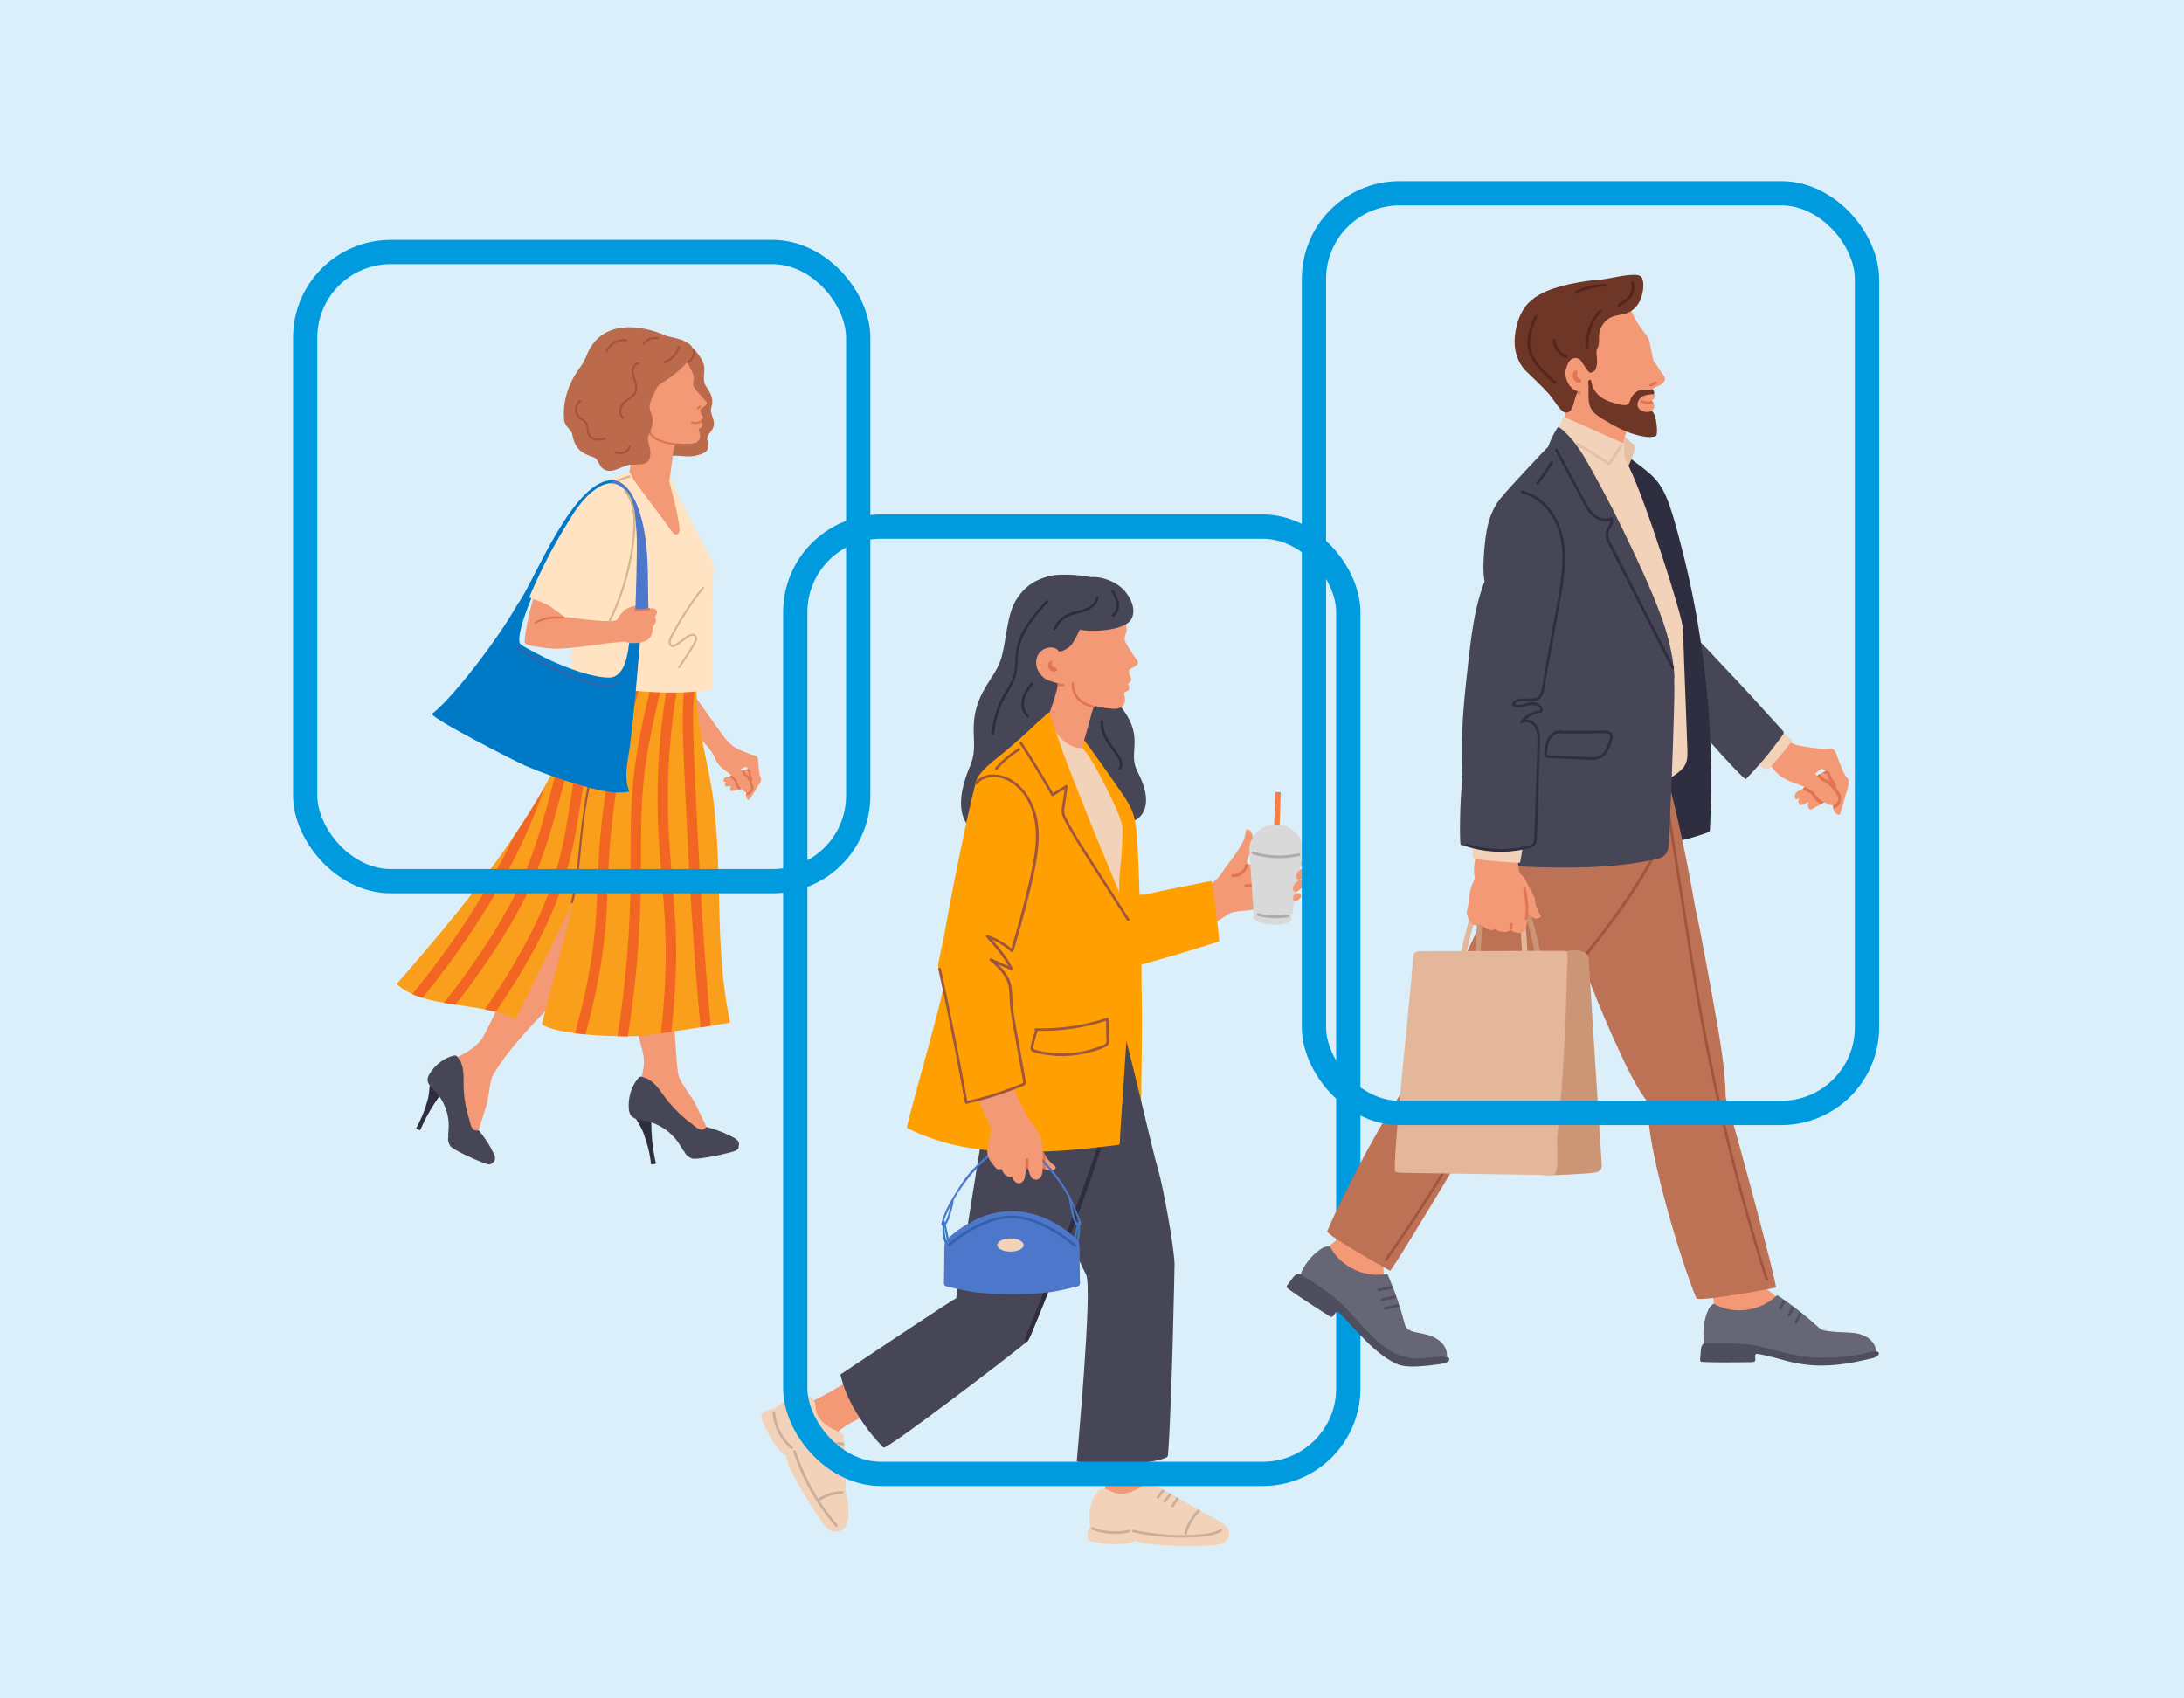 <?xml version="1.0" encoding="UTF-8"?><svg id="data" xmlns="http://www.w3.org/2000/svg" xmlns:xlink="http://www.w3.org/1999/xlink" viewBox="0 0 450 350"><defs><style>.cls-1{fill:#e4b79b;}.cls-2{fill:#cc9676;}.cls-3{fill:none;stroke:#009bde;stroke-miterlimit:10;stroke-width:5px;}.cls-4{fill:#0d8bde;}.cls-5{fill:#a0553f;}.cls-6{fill:#f77f46;}.cls-7{fill:#ff9f01;}.cls-8{fill:#e07553;}.cls-9{fill:#666674;}.cls-10{fill:#d9b58b;}.cls-11{fill:#bd7256;}.cls-12{fill:#2c2c3f;}.cls-13{fill:#daeff9;}.cls-14{fill:#ffe3c2;}.cls-15{fill:#f26522;}.cls-16{fill:url(#_Áåçûìÿííûé_ãðàäèåíò_5);}.cls-17{fill:#ed826d;}.cls-18{fill:#007ac6;}.cls-19{fill:#db6837;}.cls-20{fill:#562518;}.cls-21{fill:#b2abab;}.cls-22{fill:#464657;}.cls-23{fill:#4e4e5e;}.cls-24{fill:#e6c0a3;}.cls-25{fill:#a5533a;}.cls-26{fill:#397abf;}.cls-27{fill:#c28f55;}.cls-28{fill:#3561a8;}.cls-29{fill:#464656;}.cls-30{fill:#bc6a4c;}.cls-31{fill:#4d77ca;}.cls-32{fill:#6d3626;}.cls-33{fill:#ccaf9a;}.cls-34{fill:#f2d2b9;}.cls-35{fill:#f49976;}.cls-36{fill:#d9d9d9;}.cls-37{fill:#2e2e40;}.cls-38{fill:#f99f1b;}</style><linearGradient id="_Áåçûìÿííûé_ãðàäèåíò_5" x1="271.83" y1="202.05" x2="273.11" y2="199.12" gradientTransform="translate(6.22 -34.79) rotate(3.14)" gradientUnits="userSpaceOnUse"><stop offset=".03" stop-color="#f2a560"/><stop offset=".05" stop-color="#f3a763"/><stop offset=".12" stop-color="#f6ae6f"/><stop offset=".22" stop-color="#f8b276"/><stop offset=".51" stop-color="#f9b478"/><stop offset=".66" stop-color="#f6af70"/><stop offset=".84" stop-color="#f2a560"/></linearGradient></defs><rect class="cls-13" y="-4" width="450" height="354"/><path class="cls-35" d="M155.97,159.26c-.11-.29-.25-.58-.42-.83-.09-.13-.2-.26-.35-.32-.12-.06-.27-.06-.41-.03-.14.04-.27.11-.39.19-.07.05-.13.11-.2.16-.02.02-.04.04-.06.05-.04,0-.08.02-.12.04-.08.02-.17.04-.26.05-.03,0-.05,0-.08,0-.11.02-.21.04-.31.06-.03,0-.05,0-.08.02-.02,0-.03,0-.04.02-.14.03-.29.08-.42.14-.04.02-.1.04-.14.07-.1.04-.19.11-.28.17-.04.02-.08.05-.11.08-.02,0-.04,0-.05,0-.09,0-.18.04-.27.06-.33.09-.64.22-.94.39-.09.05-.19.11-.27.18-.04.03-.1.06-.14.1-.06.04-.12.1-.19.15h-.07c-.2,0-.42.04-.62.1-.21.05-.43.16-.56.34-.06.1-.09.21-.11.32,0,.05,0,.12,0,.17s.02.1.05.13c.04.04.11.03.17.03h.29c-.11.13-.19.28-.22.45-.03.18,0,.45.19.51.11.03.22,0,.33,0,.12-.02.24-.04.36-.05.12-.02.25-.04.36-.06.03,0,.06,0,.09,0-.14.15-.24.33-.26.54,0,.12,0,.26.07.36.04.05.08.11.12.15.06.04.12.06.19.04.17-.04.34-.08.5-.11.17-.04.34-.08.51-.12.14-.04.29-.07.43-.11.03,0,.04,0,.07-.02.09-.02.18-.04.26-.06.04,0,.09-.02.13-.04,0,0,.03,0,.04,0,.28-.05.53-.11.78-.21.12-.04.24-.09.35-.15.21-.09.42-.19.62-.32.05-.02.09-.05.14-.08h0c.12-.07.25-.15.37-.23,0,0,0,0,.02,0,.26-.19.53-.38.72-.63.19-.24.29-.52.32-.82.03-.29-.03-.59-.12-.87Z"/><path class="cls-35" d="M156.64,159.99c-.24-.49-.24-1.4-.33-1.96-.1-.59,0-1.37-.22-1.93-.06-.15-.18-.26-.32-.34-.15-.08-.31-.12-.48-.16s-.34-.06-.51-.1c-.02,0-.04,0-.04-.02-1.06-.38-2.09-.82-3.08-1.33-.98-.52-1.73-1.4-2.44-2.23-.44-.51-9.47-13.32-9.86-13.88-.05,0-3.35,4.68-3.35,4.73.18.14-.45,1.28-.65,1.39-.81.45,9.48,7.88,10.89,10.28.11.17.25.31.37.47,0,.06.14.26.33.58.16.27.34.62.5,1.04,0,.02.02.04.03.06,0,0,.57.44,1,.67.7.39,1.46.65,2.2.94.65.25,1.29.42,1.96.23.07,0,.14-.04.21-.06.07-.03.13-.05.19-.08.16-.06.31-.14.47-.21.06-.02.12-.04.18-.06.15.15.32.29.49.42.02.02.03.03.04.04.25.19.42.25.42.59,0,.32.04.65.14.95.02.07.32.63.3.67-.09.13-.16.27-.23.42-.1.18-.18.37-.27.56h0c-.04.09-.06.16-.1.24-.11.25-.21.5-.34.74-.11.22-.23.44-.31.68-.06.14-.1.28-.12.43-.02.18,0,.36.06.55.05.16.14.3.27.41.05.04.14.12.23.11.04,0,.07-.04.1-.07.03-.04.05-.08.09-.11.49-.65.9-1.35,1.31-2.05.32-.54.97-1.27,1.04-1.9.04-.25-.09-.47-.19-.69Z"/><path class="cls-8" d="M154.79,160.01c-.1-.31-.15-.64-.14-.95,0-.34-.17-.41-.42-.59-.02,0-.03-.02-.04-.04-.02.02-.04.04-.06.05-.04,0-.08.02-.12.04-.08.02-.17.04-.26.05-.03,0-.05,0-.08,0,.09.08.19.16.3.24.04.04.08.06.12.09.04.04.11.07.12.09v.05c0,.37.05.73.16,1.1,0,.03.06.13.12.27.03.05.07.15.11.23-.19.34-.34.7-.49,1.04-.07.18-.15.35-.23.53.21-.09.42-.19.62-.32.18-.42.49-.99.51-1.21.02-.2-.19-.6-.22-.67Z"/><path class="cls-35" d="M150.49,155.35c-.28-.26-.57-.52-.9-.73-.3-.19-.65-.32-1.01-.28-.7.07-1.16.74-1.22,1.4-.03.37.06.74.22,1.07.16.35.4.66.66.94.96,1.05,2.29,1.67,3.24,2.72.11.13.22.26.32.39.04.05.12.37.14.47.16.67.79,1.22,1.29,1.67.18.16.38.3.63.31.23.02.47-.07.62-.24.16-.18.29-.37.31-.61.02-.26-.1-.58-.18-.82-.09-.28-.21-.55-.33-.81-.13-.27-.27-.55-.48-.76-.11-.11-.24-.2-.37-.28-.07-.09-.15-.19-.21-.29-.15-.23-.29-.46-.4-.72-.11-.25-.2-.5-.31-.75-.11-.24-.23-.47-.41-.66-.02-.02-.04-.05-.06-.07-.04-.08-.08-.16-.12-.23-.05-.09-.1-.18-.16-.27-.11-.18-.24-.35-.37-.52-.27-.34-.56-.65-.87-.94Z"/><path class="cls-8" d="M151.94,161.34c-.03-.11-.11-.42-.14-.48-.11-.13-.2-.27-.32-.4-.23-.25-.48-.48-.74-.69-.04.03-.1.06-.14.1-.06.04-.12.1-.19.15h-.07c.29.23.57.47.81.74.09.11.18.21.26.32.02.06.06.2.1.35.12.5.42.91.75,1.26.03,0,.04,0,.07-.02.09-.02.18-.04.26-.06.04,0,.09-.02.13-.04,0,0,.03,0,.04,0-.36-.36-.7-.77-.81-1.24ZM155.06,161.63l-.02-.05-.02-.05c-.04-.14-.1-.27-.16-.42-.05-.14-.12-.29-.2-.45l-.03-.04c-.13-.27-.28-.58-.53-.84-.12-.11-.24-.2-.39-.3-.04-.07-.1-.13-.14-.2-.13-.19-.25-.39-.34-.58-.14.03-.29.08-.42.14.11.24.25.47.39.69.07.1.14.19.21.29.13.08.26.17.37.27.21.22.34.5.48.77.13.26.25.53.34.81h0c.02.05.04.11.04.16h0c.07.21.14.45.12.65-.02.25-.14.43-.31.61-.13.16-.35.25-.57.25-.02,0-.03,0-.04,0-.06.14-.1.28-.12.43.03,0,.04,0,.07,0,.04,0,.06,0,.09,0,.34,0,.67-.15.89-.39.19-.2.4-.48.42-.88.03-.31-.08-.62-.16-.88Z"/><path class="cls-35" d="M128.7,165.91c-.29-4.68-7.73-8.16-11.53-5.5q-3.8,2.65-4.32,9.47c-.38,4.99-.83,16.21-1.19,21.18-.24,3.3-2.35,9.63,1.17,11.83,1.12.7,3.03.73,4.17.03,1.28-.8,2.33-2.12,3.22-3.36,1.95-2.74,2.68-5.97,3.8-9.16,1.19-3.39,4.95-20.16,4.68-24.48Z"/><path class="cls-35" d="M98.47,233.37c.2-.63.4-1.27.6-1.9.41-1.29.81-2.58,1.22-3.87.4-1.27.62-4.88,1.28-6.02,4.84-8.4,16.28-18.12,17.37-20.37.19-.39-7.73-6.52-7.82-6.32-1.19,2.49-3.4,3.37-5.33,6.42-.97,1.54-5.43,11.1-6.41,12.63-.95,1.49-2.97,2.98-6.5,4.56-.1.04-.12.14-.11.22-.24.17-.43.37-.51.67-.13.5.1,1.06.23,1.54l.5,1.95c.67,2.62,1.34,5.24,2.01,7.86.17.65.33,1.3.5,1.95.11.43.25.84.48,1.22.36.58,1.02,1.16,1.72.77.47-.26.63-.81.78-1.29Z"/><path class="cls-37" d="M90.55,225.52l-1.59-2.38s-.33-.16-.33-.16c-.19,1.28-.18,2.54-.54,3.78-.34,1.19-.78,2.53-1.3,3.66-.32.69-.66,1.37-1.02,2.04-.02.05,0,.11.04.13.22.11.44.21.66.32.05.02.11,0,.13-.05.82-1.92,1.81-3.76,2.95-5.51.37-.56.75-1.12,1.14-1.66.08-.11-.06-.25-.15-.18Z"/><path class="cls-22" d="M101.48,239.61c.27-.14.46-.43.51-.75.07-.48-.16-.94-.37-1.36-.48-.96-1.02-1.89-1.63-2.77-.3-.44-.62-.88-.96-1.3-.16-.2-.22-.3-.39-.49,0,0-.79.13-1.1-.15-.54-.49-.69-1.54-.84-2.03-.62-1.94-1.01-3.95-1.14-5.98-.07-1.05-.02-2.1-.06-3.15-.03-.99-.17-1.99-.62-2.89-.15-.3-.34-.58-.56-.82-.06-.14-.16-.25-.29-.33-.2-.12-.44-.08-.66-.03-.91.24-1.78.68-2.54,1.23-.77.55-1.45,1.23-1.99,2.01-.28.4-.57.84-.69,1.32-.11.41-.03.83.16,1.2.38.75,1.1,1.27,1.64,1.9.58.67,1.08,1.43,1.46,2.23.77,1.6,1.15,3.41,1.02,5.19-.05.66-.15,1.37-.02,2.02-.03-.11-.05-.23-.06-.35-.14.62.07,1.29.4,1.83.44.74,4.98,2.79,6.55,3.38.38.14.78.31,1.18.4.3.06.67.04.9-.19.05-.05.13-.16.07-.15Z"/><path class="cls-35" d="M146.06,233.26c-.31-.64-.61-1.27-.92-1.91-.63-1.3-1.25-2.6-1.88-3.9-.61-1.27-2.99-4.26-3.4-5.61-.8-2.65-1.33-23.92-2.13-26.47-.14-.44-.39-.78-.89-.78-.62.01-1.3.27-1.9.41-1.4.32-2.8.64-4.21.97-.69.16-.63.32-1.32.47-.06.01-.85.05-.88.09-.16-.06.35.07.4.3.73,3.78-.12,5.07.6,8.85.37,1.9,2.69,9.92,3.05,11.83.35,1.85-.13,4.48-1.73,8.28-.04.1,0,.19.08.25-.06.3-.06.61.09.89.27.48.86.75,1.3,1.03l1.81,1.15c2.43,1.55,4.86,3.09,7.29,4.64.6.38,1.2.77,1.81,1.15.4.25.8.47,1.26.6.7.19,1.64.16,1.9-.66.17-.54-.1-1.09-.33-1.57Z"/><path class="cls-37" d="M133.94,230.91l-2.86-1.06s-.39.07-.39.07c.64,1.23,1.43,2.3,1.9,3.6.45,1.24.91,2.68,1.17,3.97.16.79.29,1.59.4,2.4,0,.05.07.09.12.08.26-.04.51-.09.77-.13.05,0,.1-.07.08-.12-.49-2.17-.79-4.38-.89-6.6-.03-.72-.05-1.43-.05-2.15,0-.15-.21-.18-.24-.06Z"/><path class="cls-22" d="M152.17,236.24c.15-.29.13-.66-.03-.97-.24-.46-.72-.71-1.16-.94-1.01-.53-2.06-.99-3.13-1.38-.54-.19-1.08-.37-1.64-.52-.26-.07-.38-.12-.64-.17,0,0-.6.6-1.04.56-.77-.09-1.56-.9-2-1.22-1.75-1.28-3.34-2.78-4.72-4.46-.71-.86-1.33-1.79-2.01-2.68-.64-.84-1.39-1.61-2.34-2.1-.32-.16-.65-.29-.99-.37-.14-.08-.29-.12-.46-.11-.25.03-.43.2-.58.39-.63.78-1.11,1.7-1.43,2.65-.32.96-.48,1.97-.46,2.98.01.52.03,1.08.23,1.57.16.42.49.73.89.94.8.41,1.74.41,2.6.62.92.22,1.82.56,2.66,1.01,1.67.9,3.12,2.23,4.12,3.84.37.6.72,1.28,1.25,1.76-.09-.08-.18-.17-.27-.26.26.62.87,1.07,1.49,1.34.84.37,6.05-.7,7.77-1.18.42-.12.87-.22,1.27-.39.3-.13.6-.38.66-.72.01-.07.02-.22-.03-.17Z"/><path class="cls-38" d="M150.29,210.8c-1.28.2-2.56.39-3.84.59-.7.11-1.4.21-2.1.32-1.17.18-2.35.36-3.52.53-.83.12-1.66.25-2.5.37-.72.11-1.44.21-2.17.32-1.16.17-2.33.33-3.49.49-.54.07-1.73.12-3.29.13-.65,0-1.37,0-2.14-.02-2.02-.04-4.36-.15-6.63-.37-.73-.07-1.44-.15-2.14-.24-2.92-.38-5.49-.95-6.82-1.81-.08-.05,5.24-19.66,6.36-24.95l-11.83,23.94c-1.18-.68-2.55-1.18-4.04-1.58-.72-.19-1.46-.36-2.22-.51-1.95-.38-4.03-.66-6.09-.97-.8-.12-1.6-.25-2.39-.39-1.53-.27-3.02-.59-4.41-1.02-.73-.23-1.43-.48-2.09-.78-1.21-.54-2.3-1.21-3.21-2.06,0,0,5.99-6.89,9.81-11.52,3.84-4.64,7.57-9.38,11.08-14.27,1.06-1.47,2.09-2.95,3.1-4.45,2.3-3.39,4.47-6.86,6.49-10.43.02-.04.05-.08.07-.13,1.08-1.9,2.11-3.83,3.09-5.79.36-.73.72-1.46,1.07-2.19,1.13-2.37,2.19-4.77,3.36-7.12.99-1.99,2.08-3.96,3.34-5.8.36-.52.73-1.03,1.12-1.53h19.47c-.66,5.18.35,10.37,1.43,15.43.49,2.31.99,4.61,1.38,6.94.37,2.24.65,4.49.86,6.74.43,4.63.58,9.28.69,13.92.23,9.33.33,18.75,2.33,27.91.02.1-.03.24-.15.26Z"/><path class="cls-5" d="M126.48,142.96c-2.02,5.35-3.65,10.83-4.87,16.42-1.22,5.58-1.95,11.21-2.45,16.89-.29,3.24-.63,6.48-1.52,9.62-.08.26.34.38.41.11.78-2.74,1.14-5.56,1.41-8.39.27-2.85.5-5.71.88-8.55.76-5.69,1.94-11.32,3.52-16.84.89-3.09,1.9-6.14,3.04-9.15.1-.26-.31-.37-.41-.11Z"/><path class="cls-15" d="M132.13,140.56c-.21.66-.41,1.32-.6,1.98-1.56,5.26-2.84,10.61-3.83,16.01-.98,5.33-1.67,10.72-2.08,16.13-.42,5.61-.39,11.25-.9,16.86-.51,5.49-1.47,10.93-2.73,16.29-.42,1.79-.88,3.58-1.37,5.35-.73-.07-1.44-.15-2.14-.24.7-2.55,1.35-5.11,1.92-7.69,1.17-5.28,2.02-10.63,2.38-16.03.38-5.61.4-11.23.91-16.84.49-5.51,1.28-11,2.35-16.42,1.06-5.39,2.42-10.72,4.05-15.96.05-.16.13-.3.22-.4.43-.49,1.22-.42,1.63,0,.22.23.33.56.21.97Z"/><path class="cls-15" d="M136.75,139.59c-.09.36-.18.72-.26,1.09-1.31,5.41-2.57,10.84-3.4,16.35-.83,5.57-1.01,11.17-1.01,16.79,0,5.66,0,11.31-.31,16.96-.3,5.61-.81,11.21-1.54,16.79-.26,2-.55,4-.86,6-.65,0-1.37,0-2.14-.02.44-2.79.83-5.59,1.17-8.39.66-5.58,1.11-11.19,1.35-16.8.24-5.67.15-11.33.2-17,.04-5.69.45-11.32,1.4-16.93.84-4.98,2-9.91,3.19-14.82h2.19Z"/><path class="cls-15" d="M139.12,189.59c.31,5.6.23,11.2-.2,16.8-.16,2.08-.36,4.15-.59,6.23-.72.11-1.44.21-2.17.32.33-2.96.61-5.92.79-8.89.34-5.61.28-11.2-.11-16.81-.38-5.6-.98-11.19-1.23-16.8-.45-10.32.3-20.69,2.18-30.85h2.16c-1.04,5.46-1.73,10.99-2.08,16.54-.35,5.55-.34,11.11-.01,16.66.33,5.61.94,11.19,1.25,16.8Z"/><path class="cls-15" d="M146.44,211.39c-.7.11-1.4.21-2.1.32-.27-2.8-.52-5.6-.75-8.4-.91-11.16-1.53-22.33-2.07-33.51-.27-5.53-.56-11.06-.75-16.59-.16-4.55-.15-9.11.45-13.62h2.14c-.73,5.21-.6,10.52-.37,15.76.48,11.11,1,22.22,1.69,33.32.47,7.58,1.04,15.16,1.76,22.72Z"/><path class="cls-15" d="M128.02,139.59c-.36.49-.71,1-1.04,1.51-2.76,4.29-4.37,9.11-5.5,14.07-1.25,5.49-1.88,11.09-2.9,16.62-.98,5.32-2.45,10.49-4.53,15.48-2.03,4.87-4.51,9.54-7.25,14.04-1.49,2.45-3.05,4.85-4.66,7.22-.72-.19-1.46-.36-2.22-.51,2.1-3.09,4.14-6.22,6.03-9.44,2.62-4.46,5-9.1,6.85-13.9.94-2.44,1.75-4.93,2.41-7.47.72-2.75,1.25-5.55,1.72-8.36.91-5.47,1.6-10.98,2.99-16.36,1.18-4.54,2.88-9.01,5.49-12.93h2.59Z"/><path class="cls-15" d="M123.16,141.12c-.05.1-.1.2-.15.31-2.4,4.87-4.08,10.08-5.56,15.32-1.51,5.34-2.8,10.73-4.45,16.02-1.7,5.48-3.86,10.76-6.67,15.77-2.86,5.1-6.11,9.99-9.58,14.69-.96,1.29-1.93,2.57-2.92,3.84-.8-.12-1.6-.25-2.39-.39,1.67-2.09,3.29-4.23,4.84-6.4,3.41-4.77,6.63-9.73,9.36-14.93,2.58-4.92,4.44-10.11,6-15.45,1.33-4.53,2.46-9.12,3.74-13.66.36-.73.72-1.46,1.07-2.19,1.13-2.37,2.19-4.77,3.36-7.12.99-1.99,2.08-3.96,3.34-5.8Z"/><path class="cls-15" d="M112.23,162.14c-1.17,3.43-2.52,6.8-4.01,10.11-1.74,3.85-3.69,7.61-5.8,11.28-2.13,3.69-4.43,7.29-6.86,10.8-2.46,3.54-5.05,6.99-7.73,10.36-.26.33-.52.65-.78.97-.73-.23-1.43-.48-2.09-.78.77-.94,1.53-1.89,2.28-2.85,2.53-3.23,5.07-6.67,7.42-10.14,2.37-3.49,4.61-7.08,6.68-10.76,1.57-2.8,3.05-5.65,4.41-8.56,2.3-3.39,4.47-6.86,6.49-10.43Z"/><path class="cls-35" d="M140.24,106.6c-.16-1.08-.39-2.14-.64-3.2-.23-.97-.45-1.96-.77-2.91-.36-1.03-.91-1.96-1.56-2.84l-7.57-.36c0,.07-.02.7,0,.81,1.21,3.95,2.26,8.03,4.1,11.75.78,1.58,1.71,3.19,3.17,4.23.61.43,1.45.87,2.19.55.77-.33.93-1.31,1.07-2.03.39-1.98.29-4.01-.01-6Z"/><path class="cls-14" d="M146.94,116.2c-.16-.65-.48-1.24-.84-1.8-.4-.62-6.89-12.79-8.04-16.35-.08-.26-.47-.15-.41.11.82,3.5,1.99,7.27,2.37,10.86.11,1.05-.83,1.57-1.44.71-2.75-3.85-7.88-10.48-8.1-11.04-.27-.66-.78-1.4-.78-1.4,0,0-7.6,2.29-10.17,6.28-1.79,2.78-3.46,5.66-5.02,8.57-1.84,3.43-3.52,6.94-5.06,10.51-.05.11-.35.53-.2.56,3.54.5,5.69,4,8.86,5.25-.22,2.48-.34,4.97-.35,7.46,0,1.57.03,3.13.1,4.7,0,.12.09.2.21.21,7.04.72,18.34,2.99,28.66,1.26,0,0-.04-22.09.21-23.68.12-.74.17-1.49,0-2.22Z"/><path class="cls-30" d="M146.49,84.27c.16-.75.34-.95.26-1.85-.09-.95-.69-2.03-1.2-2.7-1.13-1.48.04-3.34-.68-5-.38-.91-.96-1.74-1.64-2.47-.18-.19-.36-.38-.56-.56h0c-.54-.52-1.13-.97-1.71-1.39-2.82-1.76-4.16,3.33-5.14,6.5-1.94,4.67-1.79,9.46-.77,14.3.26,1.07.38,2.42,1.03,3.14.33.24,1.18-.26,2.26-.3,1.87-.17,3.69.45,5.49-.16,1.86-.43,2.49-1.26,1.92-3.13l-.02-.15c-.06-.99,1.03-1.6,1.25-2.52.51-1.23-.66-2.54-.48-3.71Z"/><path class="cls-35" d="M138,88.55c-2.21-.34-4.39-.83-6.53-1.47-.3-.09-.53.11-.53.41.04,3.13-.83,6.7-1.26,9.8-.03.25,5.85,2.22,8.14,1.93.19-.02.63-4.16.89-6.03.05-.36.14-.71.25-1.06.1-.31.19-.56.25-.7.21-.52.46-1.03.64-1.56.4-1.17-1.11-1.21-1.86-1.33Z"/><path class="cls-35" d="M145.54,82.82c-.57-.59-1.05-1.21-1.29-1.47-1.21-1.37-1.36-1.75-1.4-1.85-.13-.88.21-1.25.09-1.95-.14-.85-2.74-5.87-4.41-5.9-.92-.02-1.72.42-2.47.9-.81.51-1.63,1.04-2.37,1.64-1.31,1.06-2.42,2.45-2.71,4.16-.16.95.02,1.85.43,2.72.22.47.57.98.65,1.49.01.06-.09.33-.15.32-1.18-1.14-3.14-.16-3.56,1.22-.54,1.79.81,3.56,2.51,4.02.5.13,1,.18,1.52.15.17,0,.34-.02.52-.05.16.76.71,1.43,1.43,1.81,1.19.64,2.61.96,3.93,1.19,1.35.23,2.72.3,4.08.22.68-.04,1.34-.2,1.72-.82.34-.55.21-1.24-.05-1.83-.17-.39.09-.51.4-.67.45-.23.34-1.09-.08-1.45,0,0,.73-.47.51-.79-.68-1.01-.63-1.45-.39-1.61.22-.15.48-.33.59-.43.58-.45.72-.8.49-1.04Z"/><path class="cls-8" d="M139.25,91.38c-.82-.11-1.62-.26-2.55-.54-.73-.22-1.55-.53-2.12-1.14h0c-.05-.05-.11-.11-.16-.19-.29-.37-.5-.76-.62-1.12-.08-.27-.14-.52-.18-.72,0-.15,0-.28,0-.4,0-.03,0-.06,0-.09-.02-.09-.1-.15-.18-.17-.06,0-.11,0-.16.04-.05.03-.09.08-.1.14-.02.11-.03.24,0,.35,0,.1.02.19.03.27.04.26.11.5.17.7.16.52.46.97.69,1.26.65.84,1.64,1.22,2.51,1.48.91.28,1.72.43,2.52.54l.16-.42Z"/><path class="cls-8" d="M144.27,83.58c-.18-.01-.35.14-.47.25-.13.11-.23.24-.21.46,0,.04.03.09.06.09.17.03.28-.05.4-.14.13-.1.31-.19.39-.35.07-.13-.05-.3-.17-.31Z"/><path class="cls-8" d="M131.9,85.8c-.25-.15-.58-.02-.8-.26-.16-.17-.21-.61-.1-.82.03-.06-.05-.14-.11-.11-.23.13-.4.2-.49.49-.09.28-.04.6.12.84.28.43,1.17.78,1.47.19.05-.11,0-.28-.1-.34Z"/><path class="cls-30" d="M142.42,71.25c-1.24-1.28-3.56-1.64-5.03-2-5.48-2.47-13.27-3.36-16.33,3.54-.42,1.04-.88,2.07-1.54,2.94-2.31,3.03-3.65,6.92-3.29,10.72.05,1.26,1.19,1.87,1.64,2.87.55,3.12,1.73,4.04,4.63,4.98.75.46.91,1.49,1.51,2.09,1.66,1.58,3.77-.18,5.53-.58,2.08-.24,4.42.49,4.47-2.38.02-1.32-.81-2.61-.37-3.73.82-1.55,1.19-3.27.38-4.92-.56-1.42.39-2.73.91-4.02.3-.7.64-1.35,1.29-1.74,2.42-1.38,7.81-5.55,6.29-7.67l-.09-.1Z"/><path class="cls-10" d="M129.68,97.97c-.76.2-1.5.47-2.22.78-.25.11-.03.48.21.37.69-.3,1.39-.55,2.12-.74.26-.07.15-.48-.11-.41Z"/><path class="cls-10" d="M141.28,126.49c1.15-1.81,2.4-3.56,3.75-5.23.17-.21-.13-.51-.3-.3-2.34,2.92-4.41,6.05-6.16,9.36-.34.64-.96,1.49-.8,2.26.15.7.81.96,1.42.64.4-.21.76-.52,1.12-.78.41-.29.81-.59,1.22-.88.32-.23.69-.49,1.09-.53.55-.05.67.44.54.88-.15.47-.46.9-.71,1.33-.27.46-.55.92-.84,1.37-.6.94-1.23,1.86-1.88,2.77-.16.22.21.44.37.21,1.12-1.55,2.17-3.16,3.12-4.83.3-.53.69-1.32.19-1.86-.45-.49-1.15-.28-1.65,0-.82.46-1.57,1.11-2.33,1.65-.34.24-.89.65-1.18.14-.24-.43.07-.97.27-1.35.84-1.66,1.77-3.28,2.77-4.85Z"/><path class="cls-18" d="M129.64,163.06c-.08-.2-.14-.39-.2-.59-.02-.08-.05-.15-.07-.23-.45-1.65-.36-3.27-.14-4.9.14-1.02.33-2.03.48-3.06.91-6.34,2.24-23.03,2.26-23.34,0-.08.01-.16.02-.23-1.12-.06-1.1.37-2.19.13-.32,3.29-.79,8.72-4.29,8.79-3.02.06-8.39-1.81-11.91-3.46-1.67-.78-5.18-2.55-6.29-3.37-2.61-1.9,11.17-31.82,18.96-33.21l.28-.61c-8.38-.79-16.8,21.65-19.82,25.39-4.64,8.2-13.44,19.22-17.2,22.33-.02.02-.04.03-.06.05-.15.12-.3.21-.39.37-.46.85,17.46,9.95,19.22,10.7,3.47,1.48,7.04,2.75,10.68,3.8,3.07.88,6.44,1.92,9.53,1.67.36-.03.71-.08,1.05-.14.06-.01.11-.04.09-.09Z"/><path class="cls-14" d="M130.57,103.53c-.56-1.77-1.86-3.39-3.73-3.85-1.86-.46-3.67.69-5.04,1.83-2.49,2.08-4.19,5.16-5.85,7.9-1.83,3.03-3.5,6.17-4.98,9.38-.65,1.42-1.27,2.71-1.85,4.15-.04.11.05.23.15.26,2.02.58,3.76,1.92,5.47,3.1,1.75,1.21,3.52,2.05,5.5,2.84,1.03.41,2.12.78,3.21.99,1.02.2,1.37-.54,1.76-1.28,1.02-1.96,1.94-3.97,2.75-6.02,1.63-4.15,2.76-8.51,3.05-12.97.14-2.09.22-4.33-.43-6.35Z"/><path class="cls-35" d="M125.2,131.66c.06-.54.08-1.09.09-1.63,0-.67-.02-1.34-.06-2.01-1.95-.04-3.81-.26-6.08-.56-.75-.1-1.6-.27-2.6-.26-.06,0-.11,0-.17,0,0-.03-1.8-1.34-2.69-2.01-1.14-.86-3.82-1.73-3.82-1.73-.19.62-.37,1.24-.54,1.87-.3,1.14-.55,2.3-.76,3.46-.19,1.08-.43,2.22-.47,3.32-.01.41.19.67.58.78.55.16,1.13.24,1.7.34,1.14.2,2.28.35,3.43.44,1.82.15,7.64-.5,11.29-1.19.03-.28.07-.55.1-.84Z"/><path class="cls-35" d="M135.13,127.64c-.02-.21-.1-.4-.21-.55.29-.31.53-.7.41-1.13-.13-.44-.58-.64-.97-.62-.35.01-.68.18-1.02.18-.33,0-.64-.12-.94-.24-.54-.22-1.08-.47-1.67-.4-.43.05-1.46.42-1.82.68-.77.55-1.6,1.87-1.8,2.19-.64.46-3.15.22-3.15.22.12.8-.32,3.95-.44,4.81.74-.17,5.26-.55,5.29-.6.82.6,3,.38,4.1-.04,1.15-.44,1.63-1.5,1.57-2.94.38-.45.74-.92.68-1.57Z"/><path class="cls-31" d="M133.59,125.22c-.16-6.69.24-13.65-1.92-20.03-.26-.77-.56-1.54-.94-2.26-.07-.13-.13-.25-.2-.38-.12-.25-.25-.5-.4-.74-.45-.73-.95-1.43-1.63-1.94-.65-.49-1.29-.9-2.11-.92-.11,0-.55.62-.41.63.88.04,1.49.33,2.13.82.65.5,1.18,1.14,1.59,1.85.04.07.08.14.12.21.88,2.37,1.2,4.96,1.35,7.46.21,3.33-.25,15.54-.25,15.54-.05.16.08.3.23.3.77.04,1.54.03,2.3-.05.28-.03.32-.42.13-.51Z"/><path class="cls-8" d="M133.69,125.27c-.9.24-1.82.31-2.75.22-.27-.03-.27.4,0,.43.96.1,1.92.02,2.86-.23.26-.07.15-.48-.11-.41Z"/><path class="cls-10" d="M130.82,110.26c-.58,6.17-2.28,12.23-5.01,17.79-.16,0-.32,0-.47,0,.06-.12.12-.24.18-.37,1.39-2.87,2.51-5.88,3.34-8.96.82-3.04,1.39-6.17,1.6-9.31.19-2.75.02-5.79-1.76-8.05-.17-.21.13-.52.3-.3,2.04,2.59,2.11,6.06,1.82,9.2Z"/><path class="cls-8" d="M110.34,128.52c-.08,0-.16-.05-.2-.13-.05-.11,0-.24.11-.29.13-.06.26-.12.39-.18.37-.18.76-.37,1.18-.49.53-.16,1.08-.27,1.63-.33.83-.09,1.54-.08,2.35-.06h.33c.12,0,.22.11.22.23,0,.12-.08.24-.23.22h-.34c-.8-.02-1.49-.03-2.29.05-.52.06-1.05.16-1.55.31-.39.12-.74.29-1.11.47-.13.06-.26.13-.39.19-.03.01-.06.02-.09.02Z"/><path class="cls-28" d="M127.04,140.44c-1.03.86-2.46.76-3.69.49-1.37-.31-2.71-.81-4.03-1.29-2.84-1.04-5.61-2.27-8.28-3.69-1.49-.79-2.94-1.64-4.36-2.54-.23-.15-.45.22-.21.37,2.68,1.7,5.48,3.21,8.37,4.5,1.42.63,2.85,1.22,4.31,1.75,1.39.51,2.8,1.04,4.25,1.34,1.35.28,2.82.29,3.94-.63.21-.18-.09-.47-.3-.3Z"/><path class="cls-8" d="M144.61,87.03c-.37.25-.83.36-1.29.36-.28,0-.56-.04-.81-.14-.12-.04-.18-.17-.13-.28.04-.11.17-.17.27-.13.58.21,1.29.12,1.78-.2-.04.03-.05.04-.05.04.09.1.17.22.24.35Z"/><path class="cls-25" d="M131.53,74.62c-1.03.22-1.46,1.31-1.36,2.28.14,1.34,1.33,2.96.3,4.21-.75.91-1.93,1.29-2.54,2.37-.5.89-.48,2.02.25,2.77.2.2.51-.11.31-.31-.92-.94-.35-2.27.47-3.05.67-.63,1.64-1.01,2.09-1.86.48-.89.19-1.91-.1-2.81-.33-.99-.81-2.85.68-3.17.28-.06.16-.48-.12-.42h0Z"/><path class="cls-25" d="M119.38,82.45c-.8.66-1.15,1.76-.79,2.76.16.46.45.85.83,1.16.4.32.92.54,1.2.98.32.49.23,1.14.33,1.7.08.46.29.87.65,1.18.87.74,2.05.65,3.08.37.27-.07.16-.5-.12-.42-.97.26-2.25.38-2.92-.54-.54-.73-.16-1.75-.65-2.51-.45-.71-1.35-.93-1.79-1.65-.57-.91-.31-2.05.49-2.72.22-.18-.09-.49-.31-.31h0Z"/><path class="cls-25" d="M126.75,93.45c.7.18,1.46.24,2.13-.07.56-.26.97-.77,1.04-1.38.01-.12-.11-.22-.22-.22-.13,0-.2.1-.22.22-.06.47-.45.84-.87,1.02-.56.23-1.19.15-1.76,0-.27-.07-.39.35-.12.42h0Z"/><path class="cls-25" d="M129.1,69.9c-1.8-.27-3.64.78-4.32,2.47-.11.26.32.38.42.12.58-1.45,2.23-2.4,3.78-2.17.28.04.4-.38.12-.42h0Z"/><path class="cls-25" d="M139.7,71.37c-.41,1.4-1.49,2.59-2.85,3.1-.26.1-.15.52.12.42,1.52-.57,2.71-1.85,3.16-3.41.08-.27-.34-.39-.42-.12h0Z"/><path class="cls-25" d="M135.61,69.52c-1.19-.32-2.53.23-3.15,1.3-.14.24.24.47.38.22.52-.9,1.65-1.37,2.65-1.09.27.07.39-.35.12-.42h0Z"/><path class="cls-25" d="M143.22,72.25c.06.97-.41,1.97-1.23,2.53-.23.16-.48-.21-.24-.36.87-.58,1.25-1.74.91-2.72.19.18.38.36.56.56Z"/><rect class="cls-3" x="62.88" y="51.93" width="113.95" height="129.66" rx="17.65" ry="17.65"/><path class="cls-29" d="M234.38,159c-1.68-3.23.26-5.5-1.18-9.49-.56-1.55-1.37-2.71-2.18-3.77-1.09-1.41-2.2-2.62-2.77-4.27-.93-2.72-.94-6.71-2.78-9.17-.71-.95-1.61-1.8-2.75-2.49h-.02c-.11-.07-.21-.13-.32-.19-.31-.16-.61-.31-.94-.46-.94-.39-1.97-.69-3.02-.89-.14-.03-.29-.05-.44-.07-.25-.04-.55-.07-.86-.1-3.44-.26-9.31.25-8.94.96,1.62,3.02,3.86,5.02,5.29,7.61t0,.02c.1.16.18.3.26.47.39.78.76,1.57,1.12,2.36.15.31.29.6.41.91.23.5.44,1,.65,1.49.25.58.5,1.18.73,1.77.13.32.25.63.37.94.02.04.03.1.05.14.78,2.08.95,4.99,2.13,6.96.19.31.65.96,1.28,1.84.18.24.37.51.59.79.56.77,1.23,1.67,1.97,2.63,1.84,2.43,4.06,5.25,5.99,7.59t.02.02c2.04,2.47,3.76,4.35,4.33,4.58.05.02.22-.01.46-.12,1.23-.56,4.21-3.09.54-10.06Z"/><path class="cls-35" d="M269.98,177.03c-.24-.52-.95-.59-1.64-.5-.51.07-1.01.24-1.3.41-.67.38-.78.99-.41,1.33.19.17.16.35.61.37.21.01.49-.05.75-.15.32-.11.63-.24.82-.34.73-.36,1.38-.71,1.18-1.13Z"/><path class="cls-16" d="M268.81,179.41c-.12-.15-.34-.2-.57-.21-.1-.02-.19-.02-.29-.02h-.08c-.62.01-1.2.24-1.46.74-.23.41-1.31,1.1-.85,1.38.42.25,1.18.2,1.88-.03h.01s.03-.01.05-.02c1.04-.36,1.92-1.12,1.31-1.83Z"/><path class="cls-35" d="M268.45,181.54s-.08-.05-.14-.07c-.05-.02-.12-.04-.18-.05-.05-.01-.12-.02-.17-.02s-.12.01-.16.01c-.13.01-.23.02-.34.04-.5.07-.9.21-1.56.62-.59.37-.9,1.41-.25,1.61.25.07.6.06.97-.01.16-.03.32-.07.47-.13.52-.16,1-.41,1.22-.67.2-.24.39-.55.38-.87-.01-.21-.11-.37-.24-.47Z"/><path class="cls-35" d="M268.06,184.43c-.06-.15-.19-.25-.34-.31-.17-.06-.34-.07-.51-.07h-.29c-.41.03-.83.11-1.24.16-.69.1-1.39.16-2.1.19-.35.02-.7.03-1.06.04h-.95c.08-.32.07-.65-.05-.94-.03-.1-.08-.19-.15-.28.02-.1.07-.15.12-.2.07-.08.15-.16.2-.24.11-.16.14-.29.15-.41.01-.31-.11-.6-.21-.88-.03-.07-.06-.15-.11-.21-.04-.1-.08-.17-.13-.23.08-.08.17-.17.24-.26.16-.23.24-.51.2-.78-.04-.28-.18-.52-.36-.72-.21-.24-.51-.42-.79-.57-.26-.14-.54-.28-.83-.38-.26-.11-.55-.2-.84-.25-.29-.04-.57-.05-.86-.03-.1.01-.31.05-.55.08h-.04c-.42.06-.7-.33-.61-.75.13-.55.36-1.11.52-1.39v-.03c.04-.1.06-.16.07-.18.39-.36.66-.87.76-1.4.14-.63.06-1.28-.11-1.89-.02-.06-.03-.12-.05-.18-.05-.17-.12-.34-.19-.5-.06-.16-.14-.31-.23-.46-.08-.13-.2-.25-.34-.33-.13-.08-.32-.13-.47-.07-.1.04-.14.12-.17.21-.02.08-.04.18-.06.28-.03.18-.07.37-.12.55-.01.07-.02.13-.04.19-.06.31-.14.61-.25.91-.13.33-.3.61-.47.92-1.14,2.13-2.72,3.84-4.05,5.86-.61.92-1.26,1.58-2.03,2.1-.65.43-1.37.78-2.22,1.13-.01.01-.91.36-1.18.47-.04.01-.59,9.54-.51,9.56.07,0,3.08-1.98,4.97-3.23.87-.56,1.49-.99,1.5-.99.91-.72,1.57-.95,2.72-1.1,1.22-.16,1.99-.13,3.2-.36h.01c.92-.17,1.21-.38,2.09-.73.2-.07.4-.16.6-.25.47-.01.89-.03,1.31-.07.69-.05,3.17-.43,4.4-.74.03,0,.06-.01.1-.02.24-.05.42-.12.52-.16.16-.07.35-.16.51-.29.12-.07.21-.18.28-.32.05-.14.07-.29.03-.42Z"/><path class="cls-8" d="M256.71,178.05c.07-.04.16-.06.24-.04.17.04.27.21.23.38,0,.02-.61,2.41-3.18,2.39-.17,0-.31-.14-.31-.32,0-.17.14-.31.32-.31,2.07.02,2.54-1.83,2.56-1.91.02-.08.07-.15.14-.19Z"/><path class="cls-8" d="M256.53,182.84c-.07-.04-.12-.11-.15-.2-.04-.17.06-.34.23-.38.02,0,2.42-.58,3.59,1.7.08.15.02.34-.13.42-.16.08-.35.02-.42-.13-.95-1.84-2.8-1.4-2.88-1.38-.08.02-.17,0-.23-.03Z"/><path class="cls-6" d="M263.66,170.06l.22-6.72-1.12-.03-.22,6.7c.21,0,.45,0,.7.02.14,0,.28.02.42.03Z"/><path class="cls-19" d="M263.89,163.33c0,.05-.24.07-.55.07-.31,0-.58-.05-.56-.1.01-.05.25-.06.56-.06.31,0,.56.03.56.09Z"/><path class="cls-36" d="M268.53,175.43c0-.58-.07-1.04-.19-1.48-.44-1.59-1.58-2.9-3.08-3.58-.21-.16-1.03-.32-2.01-.38-.98-.05-1.81.01-2.04.15-2.02.65-3.54,2.41-3.8,4.59,0,.02,0,.04,0,.06-.02.05-.01.08,0,.11l.93,14.13s0,.04-.01.06c-.06.68,1.64,1.33,3.8,1.44,2.16.12,3.92-.34,3.93-1.02,0-.02,0-.04,0-.06l2.47-13.95s.01-.05.01-.08Z"/><path class="cls-35" d="M269.12,179.51c-.06-.16-.42-.3-.77-.32-.03,0-.07,0-.11.01-.15,0-.28.04-.39.11-.34.16-.56.52-.72.91-.12.33-.13.75.17.96.04.03.08.05.14.08h.01s.03.01.05.02c.18.06.39.05.52-.06.28-.24.63-.48.83-.67.29-.26.49-.57.28-1.05Z"/><path class="cls-35" d="M268.72,181.73c-.08-.08-.18-.15-.26-.19-.04-.03-.08-.05-.14-.07-.05-.02-.12-.04-.18-.05-.05-.01-.12-.02-.17-.02s-.12.01-.16.01c-.13.02-.24.06-.36.13-.58.32-1.02,1.08-1.08,1.48-.03.18.06.49.26.66.06.05.13.08.21.11.07.02.14.02.21,0,.28-.05.53-.33.73-.47.53-.38,1.47-1.07.93-1.58Z"/><path class="cls-35" d="M267.79,184.31c-.13-.15-.36-.24-.55-.23-.08.01-.17.02-.24.06-.39.15-.65.62-.55,1.14.02.12.1.26.19.36.03.03.05.05.08.06.04.02.08.03.13.03.44-.02.74-.28.91-.56.08-.13.13-.25.16-.38.04-.18,0-.34-.13-.49Z"/><path class="cls-21" d="M267.54,175.86c-3.06.69-6.29.57-9.28-.35-.37-.12-.54.43-.17.54,3.09.95,6.44,1.07,9.6.36.38-.09.23-.64-.15-.55Z"/><path class="cls-21" d="M265.31,188.49c-.23.03-.45.06-.68.08-1.61.16-3.25.07-4.82-.26-.17-.04-.33-.08-.5-.12-.38-.09-.5.46-.11.57.18.05.36.09.54.13,1.65.35,3.26.42,4.94.24.24-.03.47-.05.71-.09.43-.08.33-.61-.08-.55Z"/><path class="cls-7" d="M250.79,189.89c-.31-2.58-.75-5.82-1.06-7.92-.01-.06-.02-.13-.03-.18-.03-.16-.22-.23-.37-.2-4.49.91-9.02,1.73-13.49,2.77-.35.01-.7.01-1.05.03-.15,0-.3.01-.45.02-.65.03-1.2.29-1.17,1.03.03.84.21,1.68.29,2.51.15,1.67.21,3.36.19,5.03-.02,1.95-.15,3.89-.39,5.82-.03.26.29.46.52.39.46-.13.92-.25,1.38-.39,5.36-1.5,10.71-3.09,16.02-4.79.1-.03-.1-1.81-.39-4.11Z"/><path class="cls-7" d="M235.25,205.99c-.01-2.4-.04-4.8-.08-7.2-.04-3.48-.13-6.96-.23-10.43-.04-1.32-.08-2.65-.14-3.97-.04-1.62-.11-3.23-.18-4.84-.13-2.87-.19-5.77-.49-8.63-.07-.63-.16-1.24-.29-1.84-.17-.79-.39-1.57-.73-2.32-.61-1.39-1.48-2.64-2.35-3.89-1.72-2.5-5.23-7.48-7.35-10.34-.19-.28-.38-.52-.55-.75-.13-.16-1.25,1.04-1.24,1.06.11.41.22.83.36,1.27.05.15.11.31.16.48.25.77.57,1.59.91,2.43,1.88,4.61,4.65,9.95,5.3,13.95.56,3.5.99,7.02,1.26,10.55.05.61.1,1.23.14,1.84.03.54.06,1.08.1,1.62.02.36.03.72.05,1.08.01.33.03.65.04.97.08,2.36.12,4.72.07,7.09-.51,4.28-1.03,11.76-1.45,18.96-.01.25-.02.5-.04.75v.07c-.02.37-.04.73-.06,1.09-.46,8.02-.77,15.28-.78,16.82,0,.02,0,.03.01.05h0c.03.31.32.47.59.4.04-.01.08-.02.13-.04.79-.4,1.69-.59,2.57-.81.94-.22,1.86-.47,2.66-1.01.83-.57,1.28-1.42,1.4-2.42.04-.38.07-.76.08-1.14v-.02c.05-1.08.02-2.14.03-3.2.11-5.88.15-11.76.11-17.64Z"/><path class="cls-35" d="M236.12,307.83c0-.17-.02-.33-.05-.5-.35-1.75-.44-3.49-.34-5.28.09-1.65.36-3.27.51-4.91h-7.83c-.17.43-.26.96-.25,1.64-.03.88-.08,1.75-.1,2.63-.02.91-.06,1.83-.12,2.74-.06.91-.15,1.81-.28,2.71-.05.33-.1.65-.15.97h8.62Z"/><path class="cls-34" d="M252.87,314.8c-.56-.86-3.64-2.48-5.64-3.51h0c-.11-.06-.21-.12-.32-.17-.63-.32-1.09-.57-1.29-.7-.89-.56-1.78-1.1-2.69-1.62-.16-.1-.31-.19-.47-.26-.35-.2-.69-.39-1.04-.58-.16-.08-.31-.17-.47-.25-.08-.04-.17-.1-.25-.14-.25-.14-.5-.26-.75-.39-.16-.08-.32-.17-.49-.25-.45-.23-.9-.46-1.36-.68-.41-.2-.83-.39-1.25-.58-.37-.18-.69.1-1.01.32-.04.03-.08.05-.13.08-1.44.89-3.05,1.77-4.77,1.77h-.2c-.51-.02-1.02-.14-1.48-.35-.41-.19-.81-.46-1.25-.58-.12-.03-.24-.06-.38-.07-.48-.06-1,0-1.31.37-.24.23-.43.54-.6.82-.14.18-.26.38-.37.58-.51,1.04-.77,2.22-.87,3.37-.05.63-.03,1.25.04,1.86.02.23.04.47.1.7-.18.26-.3.59-.39.88-.14.48-.28,1.13-.12,1.62.2.58.86.64,1.37.73.65.14,1.31.24,1.98.32,1.29.15,2.61.17,3.91.07.83-.06,1.92-.17,2.67-.68.11.05.22.1.34.15.44.18.9.31,1.37.39.97.18,1.97.25,2.96.34,2.21.17,4.44.25,6.65.24,1.09,0,2.19-.03,3.28-.08.9-.05,1.83-.06,2.71-.29.7-.19,1.4-.57,1.73-1.26.35-.71.21-1.53-.21-2.16Z"/><path class="cls-35" d="M171.07,296.4c.14-.08.26-.19.38-.31,1.25-1.2,2.63-2.19,4.15-3.03,1.4-.78,2.88-1.39,4.3-2.12l-4.18-6.61c-.44.08-.93.28-1.48.64-.73.43-1.48.84-2.21,1.28-.76.46-1.53.9-2.32,1.32-.78.42-1.57.81-2.37,1.17-.29.13-.58.26-.88.38l4.61,7.28Z"/><path class="cls-34" d="M174.24,306.83c.02-1.18.01-2.72-.02-4.17-.01-.22-.01-.44-.02-.66-.02-.68-.05-1.31-.08-1.88v-.05c-.01-.18-.02-.37-.04-.55-.03-.51-.07-1.03-.12-1.54-.02-.21-.04-.42-.06-.64h0c0-.05-.01-.1-.01-.14-.05-.47-.1-.92-.16-1.39-.05-.47-.57-.55-.95-.73-.03-.02-.07-.03-.11-.05-1.57-.75-3.22-1.65-4.09-3.18-.25-.44-.42-.93-.49-1.44-.06-.46-.04-.93-.17-1.38-.05-.17-.12-.33-.2-.49-.2-.39-.52-.72-.96-.78-.33-.07-.7-.07-1.03-.05-.23-.03-.47-.02-.71,0-1.17.13-2.34.56-3.39,1.11-.56.3-1.09.66-1.59,1.06-.19.15-.39.3-.56.47-.33-.01-.67.07-.97.16-.49.14-1.13.38-1.46.78-.4.49-.1,1.08.08,1.56.23.63.5,1.24.78,1.84.57,1.18,1.25,2.3,2.03,3.35.5.67,1.17,1.54,2.01,1.89.01.12.03.24.05.37.07.48.21.93.38,1.37.37.93.84,1.81,1.3,2.69,1.03,1.96,2.14,3.89,3.33,5.75.59.92,1.21,1.83,1.84,2.73.52.73.85,1.43,1.52,2.04.53.49,1.24.86,2.01.76.81-.1,1.36-.37,1.78-1.04,1.52-2.37.06-6.8.07-7.79Z"/><path class="cls-22" d="M223.58,241.07c-.14-1.28-.72-2.35-1.49-3.33-.22-.28-.45-.54-.68-.81-2.72-3.09-6.32-5.37-9.94-7.14-.18-.1-.36-.18-.54-.26-.39-.19-.78-.38-1.19-.56h-.01c-.78-.36-1.56-.7-2.35-1.02-.97-.39-1.96-.73-2.96-1.06,0-.08-.01-.17-.02-.25-.04-.33-.52-.36-.66-.1-.01.04-.03.08-.04.12-.04-.01-.08-.02-.12-.03-.21-.06-.35.26-.15.36.03.02.07.04.12.06-.15.46-.23.93-.31,1.41-.08.48-.16.95-.23,1.44-.04.26-.08.54-.13.81-.22,1.38-.44,2.74-.67,4.12-.11.69-.22,1.39-.33,2.08-.17,1.01-.33,2.01-.49,3.02-.04.26-.08.52-.13.78-.13.82-.26,1.64-.39,2.46-.31,1.92-.86,5.35-1.44,9.04-.07.44-.15.9-.21,1.35-.04.24-.07.49-.12.72-.7,4.46-1.41,8.96-1.79,11.4-.18,1.11-.29,1.8-.29,1.84-1.04.48-23.86,15.73-23.86,15.73.16.68.35,1.36.56,2.01.86,2.6,2.14,4.99,3.45,6.99,2.39,3.69,4.87,6.09,4.89,6.09,1.3,0,26.16-19.02,29.72-22,.4-.66,1.07-2.25,1.9-4.39.02-.04.03-.07.04-.12.6-1.58,1.28-3.45,2-5.46,1.24-3.49,2.57-7.38,3.76-10.89.06-.18.12-.35.18-.53.07-.22.15-.45.22-.67.05-.14.1-.28.15-.41.34-1.05.68-2.03.99-2.96.07-.23.15-.46.22-.67.06-.21.14-.41.2-.61.05-.17.11-.32.16-.48.11-.31.2-.59.28-.86.03-.06.06-.14.07-.2.57-1.71.93-2.83,1.01-3.05.41-1.27.74-2.64.59-3.98Z"/><path class="cls-22" d="M238.68,241.27c-1.52-5.36-4.54-19.04-6.98-28.2h-27.47c.18.58.37,1.15.55,1.72.69,2.17,1.4,4.33,2.15,6.47,1.51,4.33,3.11,8.6,4.8,12.82,3.39,8.47,8.03,20.58,12.06,28.61,1.38,2.75-1.94,38.1-1.93,38.48-.06.2,13.32,1.45,18.46-.82.21-.09.32-.29.34-.56.76-9.34,1.36-39.13,1.35-39.36-.15-3.78-2.3-15.56-3.32-19.16Z"/><path class="cls-29" d="M224.76,118.94h-.01c-2.39-.5-6.36-.72-8.29-.28-1.41.32-2.8.85-3.99,1.65-1.3.88-2.33,2.06-3.14,3.38-1.89,3.13-1.97,8.25-2.96,11.73-1.04,3.71-3.74,5.63-5.11,10.22-1.51,5.11.39,8.06-1.36,12.17-2.8,6.54-1.95,10.06-.83,11.76.7,1.05,1.49,1.4,1.62,1.35.83-.37,3.98-5.01,7.15-9.97.11-.15.2-.31.3-.46,1.13-1.77,2.25-3.56,3.25-5.2t0-.01c.12-.17.22-.34.32-.5h0c.78-1.27,1.48-2.43,2.04-3.39h0s.04-.04.03-.05c.71-1.22,1.23-2.12,1.43-2.54.28-.56.5-1.18.68-1.82.31-1.04.53-2.17.74-3.29.2-1.04.39-2.07.63-3,.01-.02.01-.03.02-.05.06-.25.13-.5.2-.73.04-.15.1-.31.15-.46.59-1.89,1.23-3.76,1.93-5.61.44-1.23.91-2.44,1.41-3.64.15-.36.3-.7.47-1.04,1.14-2.37,2.67-4.39,4.04-6.86.42-.74.83-1.54,1.2-2.38.15-.36-.67-.7-1.92-.96Z"/><path class="cls-35" d="M224.53,141.94c-1.08-.32-2.15-.66-3.2-1.04-.16-.05-.32-.11-.47-.17-.23-.08-.47-.17-.7-.26-.17-.05-.34-.13-.51-.19-.12-.04-.23-.1-.35-.14-.17-.06-.34-.13-.51-.2-.39-.16-.77-.32-1.15-.49-.21-.08-.42-.18-.64-.28-.34-.15-.65.05-.69.41-.03.22-.05.47-.1.69,0,.03-.01.05-.01.08-.08.51-.18,1.03-.3,1.56-.49,2.24-1.24,4.54-1.91,6.75-.25.81-.5,1.6-.71,2.37,0,.05.17.18.47.35.62.37,1.8.95,3.15,1.53.51.22,1.04.43,1.58.64.89.34,1.79.63,2.58.82.38.1.74.16,1.06.2.19.02.37.03.54.03.04,0,.12-.17.21-.46.14-.37.32-.95.52-1.63.69-2.3,1.59-5.71,1.64-5.88.06-.21.17-.51.23-.65t.01-.02s.01-.03.02-.04c.08-.12.15-.24.22-.36.01-.01.02-.03.03-.05,0-.01.01-.01.01-.02.01-.01.02-.03.03-.04.31-.54.66-1.08.93-1.64.66-1.33-1.13-1.61-2.01-1.86Z"/><path class="cls-35" d="M233.64,137.46c-.15.08-.48.25-.76.41-.31.15-.45.66.21,1.97.18.37-.5.96-.67,1.11h-.01s-.03.03-.03.03c.12.13.2.29.25.44.14.42.01.87-.4,1.02-.39.14-.72.23-.58.73.21.74.26,1.58-.22,2.18-.55.68-1.36.77-2.17.71-1.03-.07-2.04-.21-3.04-.44-.21-.03-.42-.08-.64-.14-.38-.1-.76-.2-1.14-.32-1.53-.48-3.17-1.08-4.48-2.02-.18-.14-.35-.29-.51-.45-.51-.53-.85-1.21-.91-1.93-.21,0-.41.03-.61,0-.58-.04-1.17-.21-1.71-.42-.03-.01-.05-.02-.08-.03-1.95-.82-3.27-3.14-2.36-5.17.71-1.58,3.19-2.45,4.42-.91.07.02.23-.28.23-.35-.03-.63-.36-1.28-.55-1.88-.35-1.09-.42-2.19-.08-3.31.6-1.98,2.14-3.46,3.87-4.52.99-.6,2.03-1.1,3.07-1.58.97-.46,1.99-.85,3.07-.69,1.98.3,4.29,6.66,4.32,7.69.03.85-.42,1.25-.41,2.31.04.12.16.59,1.39,2.42.23.35.71,1.15,1.29,1.94.24.33.02.73-.74,1.18Z"/><path class="cls-8" d="M217.71,137.72c-.28-.22-.69-.11-.91-.43-.16-.23-.16-.75,0-.99.05-.07-.04-.17-.11-.14-.29.12-.51.18-.65.5-.15.32-.14.7.02,1.02.27.56,1.27,1.11,1.72.46.08-.12.05-.33-.06-.42Z"/><path class="cls-29" d="M231.86,121.9c-1.7-1.99-4.77-3.17-7.1-2.96h-.01c-.38.04-.74.11-1.08.22-3.13,1.08-5.9,5.23-6.55,8.93-.13.72-.17,1.43-.12,2.09.05.71.2,1.41.39,2.09.12.38.24.76.39,1.13.11.29.38.78.43.84h.01c.44.01.91-.16,1.33-.4.44-.24.85-.57,1.14-.88.61-.62,1.81-3.21,1.81-3.21.05.02.12.03.18.05h.02c1.55.35,6.63.35,9.18-1.1.48-.25.87-.58,1.13-.96.83-1.21.78-3.53-1.19-5.84Z"/><path class="cls-29" d="M217.93,140.79s-.08-.02-.16-.03c-.32-.04-2.09-.66-2.18-.71,0,0-2.3,2.8-3.07,3.93-.83,1.21-1.63,2.44-2.33,3.73-.69,1.25-1.32,2.58-1.72,3.96-.17.6-.21,1.28.32,1.72.4.34.97.36,1.47.28,2.52-.47,4.34-2.99,5.35-5.14.57-1.21,2.07-5.6,2.31-7.2.04-.25.05-.44.02-.53Z"/><path class="cls-34" d="M231.28,170.61c0-1.06-1.04-3.53-2.22-6.01t-.02-.02c-1.13-2.4-2.42-4.8-3.04-5.94-2.46-4.49-3.1-4.49-3.1-4.49-.31.02-.61,0-.91-.05-.53-.08-1.03-.28-1.49-.52-1.18-.61-2.08-1.57-2.44-2.06-.18-.24-.35-.5-.51-.75-.41-.63-.78-1.28-1.03-2-.04-.11-.19-.06-.17.04.02.04.03.08.04.13-.28-.13-.7.08-.58.47.36,1.18.73,2.35,1.11,3.52,2.63,8.03,5.77,15.9,9.39,23.54,1.1,2.32,2.25,4.62,3.44,6.89.07.16.16.32.24.48.15.29.57,2.02.71,2.48h0c.03.11.04.14.04.07h0c-.06-.92-.11-1.72-.12-2.44-.15-4.98.66-6.03.66-13.33Z"/><path class="cls-37" d="M230.59,223.68c-.73,1.63-1.28,3.35-1.85,5.04-.58,1.71-1.16,3.43-1.74,5.14-1.18,3.45-2.39,6.89-3.61,10.33-2.43,6.84-4.99,13.65-7.66,20.4-.75,1.9-1.52,3.79-2.29,5.68-.38.95-.76,1.89-1.15,2.84-.39.96-.86,1.92-1.12,2.93-.1.37.41.59.61.26.48-.8.8-1.68,1.16-2.54.34-.81.69-1.63,1.03-2.44.7-1.67,1.37-3.35,2.04-5.03,1.35-3.39,2.68-6.78,3.97-10.19,2.57-6.79,5-13.64,7.24-20.55.63-1.94,1.25-3.88,1.85-5.84.6-1.97,1.26-3.96,1.63-5.99.01-.06-.08-.11-.11-.05Z"/><path class="cls-7" d="M232.67,188.87c-.5-1.33-1.44-3.51-2.04-4.94-.04-.11-.08-.2-.13-.3-.3-.71-.59-1.42-.89-2.14-.95-2.27-1.9-4.53-2.83-6.81-2.46-6-4.85-12.02-7.17-18.07-.33-.85-.72-1.93-1.11-3.06-.33-.93-.66-1.89-.95-2.79-.61-1.82-1.13-3.37-1.29-3.85h0c-.03-.11-.05-.16-.05-.16-.01,0-.12.08-.29.22-.43.37-1.26,1.1-1.9,1.68-.15.14-.3.26-.41.38-.86.82-1.72,1.62-2.6,2.42-.72.66-1.45,1.3-2.19,1.94-1.03.89-2.08,1.76-3.14,2.61-1.58,1.26-3.2,2.56-4.29,4.29-.06.1-.15.35-.26.73-.05.17-.11.37-.17.59h0c-.43,1.62-1.11,4.52-1.86,7.96-1.5,6.99-3.35,16.21-4.24,21.43-.53,3.14-.97,4.52-1.53,7.66-.04.26-.03.56.01.9.21,1.43,1.12,3.35.91,4.49v.02c-.78,4.28-6.23,23.14-7.36,28.05-.03.16.02.36.17.43,4.66,2.32,9.69,3.68,14.84,4.33.49.06.99.12,1.47.17.02,0,.05,0,.07.01.35.03.7.06,1.05.1.22.02.44.04.68.05,2.31.18,4.62.23,6.93.2h.04s.03,0,.05-.01c.14.01.26.01.39,0,.16,0,.32,0,.47-.01.06.01.13,0,.19,0,.51-.01,1.02-.02,1.51-.05.06.01.14,0,.2-.01,1.93-.06,3.85-.19,5.76-.35.23-.02.46-.04.69-.06,1.56-.13,3.13-.28,4.68-.46.29-.03.57-.06.86-.1,1.19-.14,2.36-.29,3.55-.44.14-.02.22-.18.23-.31.06-1.41.15-2.81.24-4.22.12-1.88.26-3.75.38-5.61.21-3.27.42-6.55.65-9.82.03-.48.06-.95.1-1.43h0c.18-2.84.36-5.67.54-8.5.19-3.08.44-6.17.41-9.26-.02-1.85.14-6.54-.38-7.92Z"/><path class="cls-5" d="M232.68,189.39c-2.21-3.45-4.42-6.9-6.63-10.34-2.11-3.29-4.31-6.54-6.1-10.01-.27-.52-.61-1.06-.66-1.66-.06-.59.1-1.21.18-1.79l.52-3.49c.03-.22-.18-.44-.4-.31-.87.54-1.75,1.09-2.62,1.63-2.03-3.56-4.17-7.06-6.42-10.48-.19-.29-.66-.02-.47.27,2.3,3.5,4.49,7.08,6.56,10.73.07.12.25.17.37.1.79-.49,1.58-.98,2.37-1.47-.13.87-.26,1.74-.39,2.61-.13.89-.41,1.89-.14,2.77.29.92.85,1.8,1.32,2.64.47.85.96,1.68,1.47,2.51,2.16,3.53,4.45,6.99,6.68,10.47,1.3,2.03,2.6,4.06,3.9,6.08.19.29.66.02.47-.27Z"/><path class="cls-5" d="M209.82,154.19c-1.76,1.09-3.35,2.43-4.73,3.98-.23.26.15.65.38.38,1.35-1.52,2.89-2.82,4.62-3.89.3-.18.02-.65-.27-.47Z"/><path class="cls-5" d="M228.51,213.89v-.07c-.02-.17-.03-.34-.03-.5v-.25c-.02-1.02-.04-2.04-.06-3.06,0-.17-.17-.32-.34-.26-4.72,1.58-9.69,2.3-14.66,2.14-.3-.01-.34.37-.15.5-.08.22-.16.46-.22.69-.21.62-.38,1.25-.53,1.89-.13.59-.46,1.44.25,1.77.74.35,1.68.46,2.49.59.84.14,1.67.23,2.52.28,1.74.08,3.5-.04,5.21-.37.86-.16,1.71-.37,2.54-.65.81-.25,1.66-.53,2.4-.93.29-.15.43-.38.51-.66.11-.33.08-.72.06-1.09ZM227.86,214.99c-.19.3-.73.43-1.05.56-.34.14-.69.26-1.04.38-.73.25-1.47.46-2.22.63-2.97.67-6.09.7-9.08.06-.41-.1-.83-.19-1.23-.31-.56-.16-.26-.88-.17-1.29.15-.67.33-1.31.54-1.95.06-.21.14-.42.21-.63,4.77.1,9.52-.59,14.06-2.07.02.69.03,1.39.04,2.08.01.2.01.41.01.61s.01.4.01.6c.01.37.13,1-.08,1.31Z"/><path class="cls-35" d="M217.23,241.04c-.16.08-.33.1-.51.12-.19.02-.37.02-.55.01-.26-.02-.51-.08-.74-.17-.22-.08-.42-.2-.62-.31-.21-.14-.41-.28-.62-.43-.32-.24-.62-.53-.86-.86-.14-.2-.26-.4-.37-.62-.05-.12-.09-.22-.13-.35-.02-.07-.02-.18-.06-.25-.18-.25-.37-.49-.59-.71-.12-.1-.26-.25-.42-.38.02-.04.05-.08.08-.13.68-.99,1.41-1.96,2.18-2.9.01.01.02.03.03.04.08.11.15.24.19.38.17.45.14.93.17,1.41.03.06.17.49.31.88.07.2.15.39.2.51.14.3.3.61.48.9.03.04.05.09.08.14.44.66.97,1.26,1.59,1.75.07.06.15.13.22.18.08.06.17.12.22.21.09.16-.15.49-.29.58Z"/><path class="cls-8" d="M215.47,241.07c-.22-.08-.42-.2-.62-.31.02-1.31-.03-2.87-.07-3.9.07.2.15.39.2.51.14.3.3.61.48.9.03.92.04,1.94.01,2.8Z"/><path class="cls-17" d="M213.24,239.14c-.05-.08-.11-.16-.16-.24-.05-.08-.09-.17-.13-.26-.07-.18-.11-.37-.13-.56-.03.1-.03.2-.01.3.02.1.05.2.08.29.07.18.17.37.32.5.02.01.04,0,.03-.03Z"/><path class="cls-17" d="M214.66,240.54c-.49-.36-.94-.77-1.3-1.25-.03-.04-.1,0-.06.04.19.24.4.47.63.68.23.21.47.38.74.53Z"/><path class="cls-17" d="M212.88,237.86s.05,0,.08-.02c.02-.01.05-.02.07-.03.05-.03.09-.06.14-.09.09-.07.16-.14.22-.23.01-.02-.02-.05-.04-.03-.08.06-.16.13-.24.18-.04.03-.08.05-.13.08-.02.01-.04.03-.06.04-.03.01-.05.02-.07.05-.01.02,0,.05.03.05Z"/><path class="cls-17" d="M212.51,237.85c-.05-.09-.1-.17-.16-.25-.06-.07-.12-.14-.18-.21-.11-.12-.24-.23-.37-.33-.02.03-.03.05-.05.08.11.08.21.16.31.25.08.07.15.14.22.22.07.08.16.16.22.25,0,0,.01,0,0,0Z"/><path class="cls-26" d="M222.5,253.09c-.01-.21-.04-.42-.08-.63-.04-.2-.07-.44-.17-.62-.03-.06-.13-.05-.14.02-.04.19,0,.38,0,.57,0,.21,0,.42,0,.62,0,.42-.02.84-.07,1.25-.05.41-.12.81-.22,1.21-.1.4-.31.81-.27,1.22,0,.1.12.15.2.08.17-.15.24-.3.32-.51.07-.21.14-.42.19-.63.11-.42.18-.86.23-1.29.05-.43.05-.86.03-1.28Z"/><path class="cls-26" d="M194.48,251.67s.08-.07.11-.02c.09.15.14.34.19.51.06.19.11.38.16.58.09.38.17.77.26,1.16.08.39.17.79.24,1.18.04.2.09.39.11.59.02.15.04.32-.06.45-.02.03-.08.05-.12.02-.14-.08-.18-.24-.22-.39-.06-.19-.08-.38-.12-.57-.08-.4-.15-.79-.23-1.19-.07-.4-.15-.79-.21-1.19-.03-.2-.05-.4-.08-.6-.02-.17-.06-.37-.03-.54Z"/><path class="cls-31" d="M221.84,251.84c-.06-.11-.12-.2-.16-.32h0c-.04-.08-.06-.15-.1-.22-.14-.34-.23-.69-.32-1.05-.07.21-.15.43-.22.67.03.12.06.22.11.34.1.25.2.53.34.77.07.13.15.24.24.35.04.05.1.1.16.14.01-.06.03-.13.05-.19.02-.07.03-.15.06-.21-.07-.08-.13-.19-.17-.28ZM221.84,251.84c-.06-.11-.12-.2-.16-.32h0c-.04-.08-.06-.15-.1-.22-.14-.34-.23-.69-.32-1.05-.07.21-.15.43-.22.67.03.12.06.22.11.34.1.25.2.53.34.77.07.13.15.24.24.35.04.05.1.1.16.14.01-.06.03-.13.05-.19.02-.07.03-.15.06-.21-.07-.08-.13-.19-.17-.28ZM222.7,251.82c-.07-.23-.18-.46-.26-.68-.11-.28-.21-.54-.32-.81-.1-.24-.19-.49-.3-.73-.06-.15-.13-.3-.19-.44,0-.01-.01-.02-.02-.03-.13-.32-.26-.63-.4-.93-.1-.24-.17-.45-.26-.66-.52-1.13-1.14-2.24-1.81-3.29-.67-1.05-1.42-2.06-2.2-3.02-.02-.02-.04-.05-.06-.07-.65-.79-1.35-1.56-2.08-2.29-.13-.13-.26-.25-.39-.38-.34-.33-.68-.66-1.04-.96-.01-.02-.03-.03-.04-.03-.02-.03-.05-.05-.07-.07-.1-.08-.19-.17-.29-.24-.25-.21-.52-.42-.79-.61-.22-.16-.44-.31-.67-.44-1.05-.64-2.25-1.04-3.48-.85-1.25.2-2.32.97-3.29,1.73-.07.06-.16.13-.23.19-.35.26-.69.54-1.02.83-.72.6-1.42,1.25-2.07,1.92-.71.69-1.37,1.42-1.99,2.17-1.57,1.89-4.06,6.27-4.06,6.37-.19.34-.35.69-.51,1.04-.34.78-.65,1.59-.86,2.43-.05.18-.08.38.03.56.05.08.14.14.22.17.06.02.12.03.18.02.05-.01.1-.03.14-.05l.06-.03c.08-.05.16-.13.22-.2.14-.16.25-.35.33-.49.4-.72.63-1.57.84-2.35.21-.75.43-1.55.48-2.33,1.07-1.92,2.34-3.73,3.77-5.39.33-.38.67-.75,1.02-1.12.75-.78,1.54-1.54,2.35-2.24.5-.43,1.01-.85,1.54-1.24.12-.08.24-.18.36-.26.99-.72,2.08-1.36,3.34-1.3,1.11.06,2.14.6,3.04,1.24.07.05.16.12.23.17.15.12.3.23.44.35.13.11.25.21.38.31.02.03.05.05.07.07.08.07.17.15.25.22.52.46,1.02.95,1.5,1.44l.04.04c.53.53,1.04,1.09,1.5,1.66.16.17.31.35.46.53.32.41.65.82.96,1.24.42.57.83,1.17,1.22,1.76.38.6.74,1.22,1.09,1.85.06.21.13.4.18.6.13.49.2.99.29,1.48.13.71.25,1.43.47,2.13h0c0,.05.02.11.04.15.03.12.06.22.11.34.1.25.2.53.34.77.07.13.15.24.24.35.04.05.1.1.16.14.06.04.13.06.2.08.02.01.05.02.08.02.08.01.18.01.26-.02.1-.03.17-.1.23-.19.12-.18.08-.4.02-.59ZM195.64,249.41c-.19.72-.38,1.47-.73,2.13-.05.13-.13.24-.21.35-.02.03-.04.06-.06.1-.04.06-.08.11-.14.16h-.01s-.06.08-.08.1c-.08-.08-.01-.23.01-.3.02-.1.04-.17.07-.26h0s.01-.03.01-.04c.04-.15.08-.31.14-.46.23-.72,1.12-2.57,1.17-2.66.04-.07.07-.16.12-.23-.07.37-.17.75-.28,1.12ZM222.23,252.24c-.05,0-.11-.02-.15-.05-.02-.02-.05-.04-.07-.07-.07-.08-.13-.19-.17-.28-.06-.11-.12-.2-.16-.32h0c-.04-.08-.06-.15-.1-.22-.14-.34-.23-.69-.32-1.05-.01-.04-.02-.07-.03-.12-.17-.71-.26-1.44-.42-2.16.05.13.1.22.14.33.17.42.34.84.5,1.27h0s.01.04.02.06c.02.06.05.14.07.2.14.33.26.67.39,1.01.03.11.07.21.12.32.08.23.18.47.25.71.02.06.06.18.05.26v.02c0,.05-.04.1-.13.08ZM221.84,251.84c-.06-.11-.12-.2-.16-.32h0c-.04-.08-.06-.15-.1-.22-.14-.34-.23-.69-.32-1.05-.07.21-.15.43-.22.67.03.12.06.22.11.34.1.25.2.53.34.77.07.13.15.24.24.35.04.05.1.1.16.14.01-.06.03-.13.05-.19.02-.07.03-.15.06-.21-.07-.08-.13-.19-.17-.28Z"/><path class="cls-26" d="M194.22,252.9c.01-.21.04-.42.08-.63.04-.2.07-.44.17-.62.03-.06.13-.05.14.02.04.19,0,.38,0,.57,0,.21,0,.42,0,.62,0,.42.02.84.07,1.25.05.41.12.81.22,1.21.1.4.31.81.27,1.22,0,.1-.12.15-.2.08-.17-.15-.24-.3-.32-.51-.07-.21-.14-.42-.19-.63-.11-.42-.18-.86-.23-1.29-.05-.43-.05-.86-.03-1.28Z"/><path class="cls-26" d="M222.23,251.85s-.08-.07-.11-.02c-.09.15-.14.34-.19.51-.06.19-.11.38-.16.58-.09.38-.17.77-.26,1.16-.08.39-.17.79-.24,1.18-.04.2-.09.39-.11.59-.02.15-.04.32.06.45.02.03.08.05.12.02.14-.08.18-.24.22-.39.06-.19.08-.38.12-.57.08-.4.15-.79.23-1.19.07-.4.15-.79.21-1.19.03-.2.05-.4.08-.6.02-.17.06-.37.03-.54Z"/><path class="cls-31" d="M222.5,264c-.01-.36-.01-.71-.02-1.07l-.03-2.99h0c0-.47-.01-.92-.01-1.38-.01-.11-.01-.2,0-.31v-.1c0-.54.01-1.09-.06-1.63-.03-.22-.11-.43-.2-.62h0c-.1-.18-.21-.35-.35-.51-.03-.04-.07-.08-.11-.13-.07-.07-.15-.15-.23-.22-.04-.04-.1-.08-.14-.12-.22-.21-.47-.41-.7-.6-.19-.16-.38-.32-.58-.46-.05-.04-.11-.08-.16-.12-.1-.08-.2-.17-.31-.23-1.3-.95-2.7-1.76-4.16-2.42-4.41-1.98-9.5-1.96-13.88,0-.72.33-1.42.69-2.11,1.09-1.41.81-2.74,1.76-3.94,2.85l-.06.06c-.13.12-.25.24-.35.38-.04.03-.06.07-.1.11h0c-.13.19-.23.38-.3.59-.04.11-.06.22-.08.34-.02.17-.03.34-.04.51-.02.35-.02.71-.01,1.06v.47c-.02,1.48-.03,2.92-.05,4.36-.01.36-.01.71-.02,1.07,0,.26-.05.6.1.85.16.23.48.28.73.34.33.08.67.16,1,.24.34.08.68.16,1.02.23,1.03.23,2.07.43,3.11.6.21.03.46.06.74.1.15.02.31.04.48.05,2.97.3,8.52.48,12.96.07.12-.01.24-.02.36-.03.05,0,.1-.01.15-.01.21-.02.41-.04.62-.07.08-.01.16-.02.24-.03.19-.02.38-.05.56-.07,1.39-.2,2.75-.51,4.12-.84.34-.08.67-.16,1.01-.24.24-.06.56-.11.72-.34.02-.04.04-.08.06-.13.07-.22.03-.5.03-.72Z"/><path class="cls-34" d="M205.48,256.57c0,.75,1.22,1.36,2.72,1.36s2.72-.61,2.72-1.36-1.22-1.36-2.72-1.36-2.72.61-2.72,1.36Z"/><path class="cls-35" d="M214.8,239.47c-.01-.05-.01-.1-.01-.14v-.49c.02-.5,0-1-.03-1.48-.01-.19-.02-.39-.03-.58-.03-.37-.04-.74-.03-1.12,0-.18-.02-.35-.05-.52-.07-.34-.21-.66-.34-.97-.68-1.6-1.64-2.77-2.71-4.13-.01-.02-.02-.03-.03-.05,0-.01-.03-.07-.08-.18-.4-.84-2.08-4.32-2.61-5.29-.08-.16-.14-.25-.15-.25l-.65.21-6.56,2.17s.04.11.1.22c.22.52.84,1.81,1.41,3.04.62,1.35,1.21,2.62,1.21,2.72-.24.88-.39,1.79-.51,2.71-.06.52-.22,1.15-.28,1.75-.03.32-.03.61.02.88,0,.01.01.03.01.04.03.16.08.32.16.47.29.71.86,1.38,1.3,1.93.14.16.26.33.45.45.18.13.39.15.6.12.15-.02.3-.04.44-.07.01.04.03.08.04.12.08.26.18.53.34.75.14.22.35.39.58.52.11.05.23.11.35.15.12.04.23.07.36.1.11.01.22.02.34-.01.02-.01.04-.02.07-.03.2.51.5,1.05,1.04,1.25.26.11.58.12.85-.01.29-.14.68-.65.71-.95.13-1.03.42-2.18.55-2.12.06.03.12.08.17.14.03.08.05.16.07.23.1.32.18.64.29.95.1.28.21.54.42.75.18.19.43.31.7.34.26.02.54-.03.76-.17.22-.14.39-.35.5-.58.08-.19.15-.39.18-.59.07-.33.1-.67.1-1.01-.01-.42-.04-.85-.05-1.24Z"/><path class="cls-8" d="M211.65,240.81c-.17,0-.31-.13-.31-.31l-.04-1.49c0-.17.13-.32.31-.32h0c.17,0,.31.13.31.31l.04,1.49c0,.17-.13.32-.31.32h0Z"/><path class="cls-5" d="M213.02,166.48c-.91-2.42-2.52-4.66-4.81-5.94-2.22-1.24-5.55-1.5-7.28.71-.21.27.17.66.38.38,1.53-1.95,4.44-1.78,6.45-.72,2.28,1.2,3.88,3.4,4.76,5.78,1.05,2.84,1.07,5.92.69,8.9-.42,3.24-1.22,6.43-2,9.6-.86,3.45-1.82,6.87-2.83,10.28-1.45-1.23-3.11-2.17-4.91-2.78-.27-.09-.43.27-.26.45,1.69,1.86,3.38,3.75,4.58,5.97-1.16-.52-2.33-1.05-3.49-1.57-.26-.12-.58.21-.33.43,1.65,1.46,3.42,3.05,3.85,5.32.24,1.25.17,2.54.28,3.8.09.98.22,1.96.39,2.93.61,3.39,1.21,6.76,1.82,10.13l.45,2.48c.03.19.13.44-.03.57-.15.13-.43.18-.61.26-.37.15-.74.3-1.11.45-1.52.59-3.06,1.13-4.61,1.62-1.68.52-3.38.97-5.1,1.36-1.28-7.07-2.65-14.11-4.12-21.14-.43-2.04-.86-4.08-1.3-6.12-.07-.34-.6-.2-.52.14,1.54,7.1,2.98,14.22,4.33,21.37.39,2.05.77,4.1,1.14,6.15.03.15.2.22.33.19,3.4-.76,6.75-1.77,10-3.04.4-.16.8-.32,1.19-.48.27-.11.67-.2.88-.43.18-.19.17-.44.13-.68-.07-.47-.17-.95-.25-1.42-.32-1.77-.64-3.55-.95-5.32-.32-1.76-.63-3.52-.95-5.28,0-.03,0-.06,0-.09-.28-1.35-.47-2.7-.57-4.07-.09-1.27-.03-2.58-.33-3.83-.4-1.64-1.47-2.95-2.67-4.1.88.4,1.77.8,2.65,1.19.25.11.49-.12.37-.37-1.06-2.22-2.63-4.11-4.26-5.93,1.45.62,2.79,1.48,3.97,2.54.15.14.39.08.45-.12,1.01-3.37,1.96-6.76,2.83-10.18.84-3.32,1.68-6.68,2.13-10.08.41-3.09.4-6.32-.71-9.28Z"/><path class="cls-33" d="M239.96,307.17c-.41.55-.81,1.1-1.21,1.65-.15.19-.59-.1-.45-.3.39-.54.77-1.07,1.17-1.61.17.08.33.17.49.25Z"/><path class="cls-33" d="M241.43,307.96c-.41.57-.85,1.13-1.31,1.67-.16.19-.6-.11-.44-.3.46-.53.88-1.08,1.29-1.63.16.08.31.17.47.25Z"/><path class="cls-33" d="M242.93,308.8c-.18.26-.35.54-.53.81-.2.31-.37.66-.61.94-.04.04-.13.07-.21.05-.14-.04-.21-.08-.29-.19-.06-.08.49-.84.67-1.1.17-.25.34-.52.51-.77.16.07.31.17.47.26Z"/><path class="cls-33" d="M232.52,315.27c-2.47.55-5.03.36-7.39-.55-.33-.12-.47.4-.14.52,2.45.94,5.12,1.12,7.67.55.34-.08.2-.6-.14-.52Z"/><path class="cls-33" d="M251.42,315.12c-1.24.75-2.69.93-4.1,1.05-1.5.13-3.01.18-4.51.16-3.11-.04-6.2-.41-9.23-1.08-.34-.08-.49.45-.14.52,3.14.69,6.34,1.07,9.55,1.1,1.61.02,3.23-.05,4.84-.21,1.35-.13,2.7-.36,3.88-1.08.3-.18.03-.65-.27-.47Z"/><path class="cls-33" d="M246.78,311.19c-1.34,1.28-2.29,2.91-2.74,4.71-.08.34.44.48.52.14.43-1.71,1.32-3.25,2.6-4.47.25-.24-.13-.62-.38-.38Z"/><path class="cls-33" d="M163.32,298.16c-2.1-1.77-3.42-4.34-3.6-7.09-.02-.35-.57-.35-.54,0,.19,2.88,1.55,5.61,3.76,7.47.27.22.65-.16.38-.38Z"/><path class="cls-33" d="M173.53,307.3c-1.07,0-2.14.2-3.15.59-.47.19-.93.41-1.37.68-.12.07-.29.16-.42.28-1.93-3.07-3.49-6.37-4.62-9.83-.11-.33-.63-.19-.52.14,1.86,5.67,4.84,10.93,8.73,15.44.23.26.61-.12.38-.38-1.32-1.53-2.53-3.15-3.63-4.84.05-.06.07-.13.03-.23.05.14.38-.15.46-.19.18-.1.36-.2.54-.29.37-.18.75-.33,1.15-.45.79-.24,1.6-.36,2.42-.37.35,0,.35-.54,0-.54Z"/><path class="cls-33" d="M173.96,297.99s-.04-.01-.05-.02c-.47-.31-1.13-.2-1.66-.17-.58.02-1.17.06-1.75.13-.35.03-.34-.51,0-.54.7-.07,1.4-.13,2.1-.15.45-.02.89-.04,1.3.11h0c.02.22.04.43.06.65Z"/><path class="cls-33" d="M174.12,300.08c-1.21-.2-2.43-.11-3.61.26-.33.11-.48-.42-.14-.53,1.21-.37,2.46-.47,3.71-.29.02.18.03.37.04.55Z"/><path class="cls-33" d="M174.22,302.66c-.06-.03-.1-.1-.12-.15-.21-.04-.59-.04-.71-.05-.25-.02-.51-.02-.76-.01-.6.02-1.19.12-1.76.28-.34.1-.48-.42-.15-.52.71-.2,1.43-.31,2.16-.31.33,0,.67.02,1,.06.1.01.21.02.32.04.01.21.01.43.02.66Z"/><path class="cls-8" d="M225.58,145.49s-.01.01-.01.02c-.01.02-.02.04-.03.05-.07.12-.14.24-.22.36-.01.01-.02.02-.02.04-.17-.05-.36-.11-.54-.17-1.03-.35-2.2-.82-2.96-1.84-.05-.06-.11-.14-.16-.21-.23-.35-.5-.81-.64-1.31-.07-.24-.15-.53-.18-.85-.02-.17-.04-.34-.03-.51v-.04s.01-.04.01-.06c0-.04.01-.08.02-.13,0-.04.02-.07.04-.11.01-.03.04-.05.06-.06.06-.05.13-.06.2-.05.1.02.19.1.21.2.01.03,0,.06-.01.08v.02c-.01.06-.01.13-.01.2-.01.02-.01.04-.01.06v.03c0,.28.07.63.19,1.06.13.43.37.91.72,1.37.05.07.12.16.18.22h.01c.67.75,1.64,1.13,2.51,1.42.22.07.44.14.66.2Z"/><path class="cls-8" d="M219.27,141.14c.01.07-.01.14-.06.19-.02.06-.1.1-.17.11-.04.01-.08.01-.13.02h-.11c-.18,0-.34-.02-.51-.05-.14-.02-.26-.05-.39-.1,0,0,.02-.54.02-.53.3.08.54.14.75.15h.03s.04.01.06,0c.07,0,.14.01.2-.01.03,0,.06-.01.11.01.11.02.18.12.19.21Z"/><path class="cls-28" d="M221.54,256.99c-.06,0-.12-.02-.17-.07-.07-.06-6.83-5.98-13.08-5.88-6.26.11-12.48,5.64-12.54,5.7-.11.1-.27.09-.37-.02-.1-.11-.09-.28.02-.37.26-.23,6.42-5.72,12.88-5.83.06,0,.12,0,.19,0,6.4,0,12.97,5.77,13.25,6.01.11.1.12.26.02.37-.05.06-.12.09-.2.09Z"/><path class="cls-12" d="M229.03,122.01c.45.81.95,1.67,1,2.62.04.74-.2,1.56-.85,1.98-.28.18-.02.64.27.45.77-.5,1.13-1.4,1.12-2.29,0-1.1-.56-2.1-1.07-3.03-.16-.3-.62-.03-.45.27h0Z"/><path class="cls-12" d="M215.53,123.77c-2.45,2.69-4.98,5.62-5.94,9.21-.54,2.02-.18,4.17-.77,6.16-.58,1.97-1.96,3.62-2.8,5.48-.93,2.07-1.49,4.27-1.7,6.53-.03.34.49.33.53,0,.19-2.08.7-4.13,1.53-6.04.75-1.73,1.91-3.24,2.63-4.97.81-1.93.52-3.96.85-5.98.3-1.81,1.08-3.5,2.06-5.04,1.14-1.8,2.55-3.4,3.98-4.97.23-.25-.14-.62-.37-.37h0Z"/><path class="cls-12" d="M212.44,140.72c-.89,1.09-1.76,2.31-1.95,3.74-.16,1.2.17,2.5,1.12,3.3.26.22.63-.15.37-.37-.86-.72-1.14-1.9-.95-2.98.22-1.26.99-2.35,1.79-3.32.21-.26-.16-.63-.37-.37h0Z"/><path class="cls-12" d="M225.86,123.12c-.37,2.16-2.97,2.52-4.69,2.99-1.84.51-3.33,1.6-4.06,3.4-.13.31.38.45.51.14.37-.92,1.02-1.72,1.85-2.26.92-.6,2-.81,3.04-1.07,1.61-.41,3.54-1.21,3.85-3.06.06-.33-.45-.47-.51-.14h0Z"/><path class="cls-12" d="M226.8,148.64c-.14,1.72.59,3.32,1.52,4.73.51.77,1.07,1.49,1.6,2.25.53.76,1.17,1.74.59,2.66-.18.29.28.55.46.26.98-1.56-.66-3.28-1.52-4.47-1.16-1.6-2.29-3.37-2.12-5.43.03-.34-.5-.34-.53,0h0Z"/><rect class="cls-3" x="163.86" y="108.52" width="113.95" height="195.22" rx="17.65" ry="17.65"/><path class="cls-35" d="M379.63,160.43c-.09-.43-.29-.84-.53-1.2-.27-.37-.59-.73-.95-1.01-.17-.16-.39-.29-.64-.31-.2-.03-.41.02-.59.13-.19.12-.34.27-.48.43-.08.1-.15.21-.23.31-.01.03-.05.07-.07.1-.05.02-.1.06-.16.09-.1.06-.22.13-.34.19-.05.01-.08.03-.12.05-.14.07-.29.14-.42.22-.03.01-.07.03-.1.06-.02,0-.03.02-.06.05-.2.09-.38.23-.55.37-.06.05-.13.1-.17.16-.13.1-.24.23-.34.36-.05.04-.09.1-.14.16-.02,0-.05.01-.07.03-.13.05-.24.12-.37.2-.43.27-.81.58-1.18.95-.1.1-.21.24-.31.36-.06.06-.12.14-.16.2-.07.09-.14.2-.21.3l-.07.02h-.03c-.28.1-.59.23-.85.4-.28.16-.55.41-.65.73-.05.16-.03.34-.02.5.02.08.03.17.06.24.02.08.07.13.13.17.08.02.16-.01.26-.03l.42-.13c-.09.24-.15.49-.13.74.03.27.17.65.49.65.16,0,.33-.08.46-.14.17-.08.34-.15.5-.23.17-.07.35-.15.5-.23.03-.01.08-.05.13-.06-.15.28-.21.57-.15.88.03.19.12.37.26.49.07.07.15.13.23.17.12.04.21.04.3-.02.23-.12.45-.26.67-.37.22-.14.46-.26.7-.38.19-.1.38-.22.57-.32.03-.02.06-.04.09-.06.13-.06.24-.14.35-.2.06-.02.12-.06.17-.1.01,0,.03-.02.05-.02,0,0,.01,0,.01-.01.38-.19.71-.37,1.02-.62.15-.12.3-.23.44-.36.27-.22.51-.45.75-.72.07-.05.1-.12.17-.17h.01c.15-.15.29-.31.44-.49t.01-.01c.29-.38.6-.77.79-1.21.16-.42.2-.87.12-1.31Z"/><path class="cls-35" d="M380.93,160.9c-.05-.37-.33-.64-.57-.91-.53-.6-.92-1.9-1.28-2.68-.38-.81-.58-1.96-1.12-2.68-.15-.19-.37-.3-.6-.36-.24-.05-.5-.05-.76-.02-.26.01-.51.05-.78.07-.02-.01-.05,0-.07-.01-1.67-.1-3.33-.31-4.97-.64-.63-.13-1.23-.35-1.81-.64-.69-.33-1.35-.72-1.99-1.14-.21-.13-.42-.27-.63-.41-.14-.09-.77-.57-1.71-1.31-2.93-2.3-8.94-7.11-13.27-10.56-.56-.45-1.09-.88-1.58-1.28-1.24-.99-2.23-1.79-2.81-2.25-.29-.23-.48-.38-.55-.44-.03.01-.74,2-1.44,4.01-.71,2.04-1.41,4.1-1.41,4.18.31.13-.12,2.02-.35,2.25-.22.22.46.69,1.71,1.34.69.35,1.53.75,2.5,1.2.66.3,1.37.62,2.1.95.88.38,1.81.79,2.74,1.21,3.36,1.48,6.87,3.04,9.06,4.31.79.46,1.41.88,1.79,1.24.07.07.15.13.23.17.16.13.34.23.5.35.03.08.3.3.71.7.12.1.24.23.37.37.24.26.51.57.79.92l.02.02s.02.05.03.06h.01c.12.05,1.03.41,1.71.55,1.16.27,2.36.33,3.54.43,1.05.09,2.03.07,2.92-.48.09-.05.19-.12.28-.17.09-.07.16-.14.24-.2.21-.16.38-.34.59-.5.08-.06.14-.12.22-.16.28.15.58.29.87.39.03.01.05.02.08.03.43.16.7.17.84.67.13.46.34.91.6,1.31.02.02.07.08.14.16.02.02.05.06.08.09.21.22.49.53.49.58-.06.19-.09.36-.13.55-.01.05-.02.1-.02.15,0,.02-.01.05-.01.08-.02.15-.05.31-.08.49-.02.12-.05.22-.06.34h0c-.01.06-.01.1-.01.15-.01.08-.02.16-.03.23-.05.41-.09.8-.17,1.21-.06.36-.15.73-.16,1.1h0c-.02.24-.02.45.01.67.06.26.14.52.33.76.14.21.33.38.55.48.09.05.26.12.37.06.06-.03.09-.08.12-.14.02-.06.03-.14.08-.2.42-1.15.73-2.32,1.02-3.5.23-.91.87-2.23.71-3.16Z"/><path class="cls-8" d="M378.31,161.67c-.03-.17-.22-.43-.37-.62-.03-.03-.06-.07-.08-.09-.07-.08-.12-.14-.14-.16-.27-.41-.48-.85-.6-1.31-.14-.5-.41-.51-.84-.67-.03-.01-.05-.02-.08-.03-.01.03-.05.07-.07.1-.05.02-.1.06-.16.09-.1.06-.22.13-.34.19-.05.01-.08.03-.12.05.16.08.34.15.53.22.07.03.14.06.2.08.08.02.19.06.22.07v.08c.15.5.36.96.65,1.42.01.03.02.06.05.09.02.03.15.16.29.33.06.07.16.19.26.28-.06.26-.1.5-.14.74-.05.33-.09.65-.14.96-.02.28-.06.57-.1.86.27-.22.51-.45.75-.72.01-.07.02-.15.03-.23,0-.04.01-.08.02-.13h0c.01-.13.03-.24.05-.36.03-.17.06-.34.08-.49,0-.03.01-.06.01-.08,0-.05.01-.1.02-.15.02-.22.03-.4.01-.51Z"/><path class="cls-35" d="M378.72,164.33c-.03-.14-.1-.3-.19-.44-.03-.08-.08-.15-.13-.23-.05-.07-.09-.14-.14-.21-.05-.07-.08-.13-.13-.19h0s-.01-.01-.01-.01h0c-.16-.27-.35-.5-.56-.73-.08-.1-.17-.2-.27-.3-.15-.16-.3-.34-.46-.49-.07-.08-.16-.16-.26-.23-.08-.07-.17-.13-.28-.19-.2-.12-.43-.19-.65-.24-.14-.1-.29-.22-.43-.34-.15-.13-.3-.26-.44-.4-.14-.14-.28-.28-.4-.43l-.03-.04c-.13-.15-.24-.3-.36-.45-.13-.17-.26-.34-.39-.49-.26-.3-.53-.57-.86-.78-.05-.03-.08-.06-.13-.08-.08-.09-.17-.19-.27-.28-.1-.12-.22-.22-.34-.33-.23-.21-.49-.41-.74-.59-.52-.37-1.08-.7-1.65-.99-.51-.27-1.05-.52-1.6-.67-.22-.06-.44-.09-.66-.1-.3-.03-.62,0-.91.12-.92.37-1.3,1.41-1.18,2.34,0,.06.01.13.02.19.08.4.26.77.48,1.09l.02.02s.02.03.05.06c.06.09.13.19.21.27.37.44.84.79,1.32,1.08,1.38.85,2.96,1.24,4.44,1.87.23.1.46.21.69.32.12.06.23.1.34.17.12.07.22.13.33.2.06.03.1.06.16.09s.1.08.15.12c.1.07.2.14.3.22l.03.03s.1.14.17.24c.07.14.16.28.2.35.06.1.14.21.22.31.08.1.17.2.27.29.07.07.15.14.23.21.13.1.27.2.41.29.09.06.19.13.28.17.1.05.2.1.29.15.29.16.58.3.85.43.31.16.66.27,1.02.2h.01s.01-.01.02-.01c.07-.01.14-.03.21-.07.08-.03.15-.08.22-.14.08-.05.15-.12.2-.19.03-.03.06-.07.08-.12.02-.02.05-.06.06-.08.02-.05.03-.08.06-.13.13-.28.19-.56.13-.88Z"/><path class="cls-8" d="M375.57,165.17c-.09-.05-.19-.12-.28-.17-.14-.09-.28-.19-.41-.29-.08-.07-.16-.14-.23-.21-.1-.09-.2-.2-.27-.29-.08-.1-.16-.21-.22-.31-.03-.07-.13-.21-.2-.35-.07-.1-.14-.21-.17-.24-.01-.02-.01-.03-.02-.03h-.01c-.1-.08-.2-.15-.3-.22-.05-.03-.09-.08-.15-.12s-.1-.07-.16-.1c-.1-.07-.22-.13-.33-.19-.1-.07-.22-.12-.34-.17-.22-.12-.45-.22-.69-.32-.06.06-.12.14-.16.2-.07.09-.14.2-.21.3l-.07.02h-.03c.52.21,1.01.44,1.49.73.16.12.34.23.5.35.05.08.16.27.28.46.37.67.98,1.14,1.6,1.51.03-.02.06-.04.09-.06.13-.06.24-.14.35-.2.06-.02.12-.06.17-.1.01,0,.03-.02.05-.02-.09-.05-.19-.1-.28-.16ZM379.36,164.2c-.08-.45-.37-.86-.59-1.18l-.05-.07-.05-.07c-.12-.19-.24-.36-.4-.55-.14-.19-.3-.37-.49-.57l-.06-.05c-.19-.21-.38-.43-.62-.64-.14-.13-.3-.24-.49-.35-.21-.1-.43-.2-.69-.27-.09-.08-.2-.15-.29-.23-.27-.23-.51-.46-.72-.7-.2.09-.38.23-.55.37.12.15.26.29.4.43.15.14.3.28.44.41.14.1.29.22.43.33.22.06.45.13.65.24.1.06.2.12.28.19.09.07.19.15.26.23.16.15.31.33.46.49.09.1.19.2.27.3.21.23.4.46.56.72h0s0,.02.01.02c.03.06.08.12.12.19h.01c.05.07.09.14.14.21.05.08.09.15.13.23.08.14.15.3.19.44.06.33,0,.6-.13.88-.02.03-.05.08-.07.13-.01.02-.02.06-.05.08-.02.05-.05.08-.08.12-.05.07-.12.14-.2.19-.07.06-.14.1-.22.14-.05.03-.1.06-.16.07h-.07c-.02.24-.02.45.01.67.05,0,.07-.01.12-.02.05,0,.08-.01.13-.02.49-.14.89-.49,1.12-.93.19-.36.37-.85.24-1.43Z"/><path class="cls-34" d="M369.08,152.36c-.56-.39-1.08-.82-1.58-1.31-.59-.55-1.14-1.14-1.65-1.79-.16-.22-.43-.05-.45.17-.29.16-.57.52-.74.73-.01.02-.03.05-.05.07-.51.6-.99,1.25-1.44,1.92-.65.95-1.23,1.93-1.8,2.93-.29.5-.57,1.01-.86,1.51-.06.13-.03.33.1.38.57.26,1.13.51,1.68.77.39.17.78.35,1.16.53.3.13.64.31.96.14.2-.1.37-.3.55-.5.1-.12.2-.24.29-.36.03-.04.06-.07.09-.1.69-.77,1.36-1.55,2-2.35.56-.67,1.1-1.37,1.63-2.08.07-.09.14-.19.21-.28.09-.13.01-.3-.1-.38Z"/><path class="cls-22" d="M367.38,150.65c-4.19-4.65-8.39-9.28-12.72-13.8-.6-.65-2.61-2.83-4.2-4.41-1.15-1.14-2.08-1.96-2.1-1.65-.12,1.7,1.18,5.34,1.45,7.55.03.35.05.65.03.92-.12,1.91-.44,3.94-.1,5.83.33,1.8-1.7,2.02-.81,3.58.12.2.34.51.64.91.66.84,1.68,2.04,2.85,3.36,3.09,3.53,7.13,7.82,7.31,7.63,1-1.07,1.84-1.96,2.58-2.81.38-.42.74-.84,1.09-1.24,1.15-1.36,2.21-2.73,3.6-4.61.13-.17.26-.36.39-.55.06-.09.1-.19.12-.29.03-.14,0-.29-.12-.41Z"/><path class="cls-37" d="M352.41,152.92c-.02-.72-.06-1.43-.1-2.15-.19-3.73-.5-7.45-.92-11.16-.13-1.18-.27-2.36-.42-3.54-.16-1.22-.33-2.43-.51-3.64-.69-4.59-1.53-9.14-2.54-13.66-.64-2.83-1.34-5.66-2.1-8.46-.73-2.65-1.43-5.37-2.5-7.91-.56-1.31-1.28-2.56-2.23-3.64-.81-.92-1.75-1.68-2.72-2.43-.72-.56-1.49-1.12-2.23-1.7-.5-.37-.99-.78-1.45-1.2-.07-.07-.15-.14-.22-.2-.2-.19-.38-.37-.56-.56l-.02-.02s-.01-.02-.02-.03c-.08-.2-.17-.39-.27-.59-.14-.3-.28-.6-.42-.89-.28-.57-1.14-.27-1.15.31-.01.99-.01,1.99-.01,2.97,0,.34,0,.66.01,1,0,.85,0,1.7.01,2.53.02,2.25.07,4.51.13,6.75.01.66.02,1.31.05,1.96h0c.01.43.02.85.03,1.25.02,1.02.06,2.03.08,3.06.02.6.03,1.2.06,1.8.01.46.03.91.05,1.37h0c.19,5.46.44,10.9.75,16.33.37,6.47.85,12.93,1.36,19.39.12,1.46.23,2.93.35,4.39.03.43.07.85.1,1.28.23,3,.46,6.01.71,9,.13,1.6.26,3.19.38,4.8.06.8.13,1.6.19,2.42.06.63-.01,1.43.38,1.97.42.58,1.14.58,1.79.56.75-.05,1.52-.1,2.28-.17.51-.05,1.01-.12,1.51-.19.58-.07,1.15-.16,1.72-.26.17-.03.35-.06.51-.09.19-.03.36-.07.55-.1.53-.1,1.08-.22,1.61-.35,1.05-.24,2.08-.52,3.11-.85.72-.22,1.44-.46,2.16-.73.24-.08.41-.28.42-.55.31-6.03.35-12.06.09-18.09Z"/><path class="cls-24" d="M336,91.08c-.39-.33-.8-.66-1.21-1-.19-.15-.38-.31-.58-.48-.05-.26-.46-.26-.53.01-.05.07-.06.15-.01.23.01.43.19.81.38,1.21.02.05.05.08.06.13.07.15.13.29.17.43.14.39.21.78.2,1.23,0,.14,0,.28-.01.41,0,.48-.02.94.01,1.42.05.6.15,1.2.28,1.8.05.23.39.27.51.06.1-.19.2-.38.28-.57.22-.43.42-.87.59-1.31.29-.72.52-1.46.7-2.22.16-.7-.35-.94-.84-1.35Z"/><path class="cls-35" d="M339.85,70.34c-.17-.92-1.24-1.99-1.75-2.74-.95-1.38-1.56-2.66-1.56-2.66-.13-.26-.26-.57-.4-.89-.59-1.39-1.28-3.24-1.99-3.83-1.14-.94-2.78-.99-4.16-.74-2.81.49-5.31,2.15-7.06,4.37-1.9,2.43-2.86,5.45-2.97,8.51-.06,1.6.09,3.21.44,4.76.37,1.72,1,3.36,1.5,5.04.36,1.22.56,2.31.55,3.45,0,.12-.01.24-.01.37-.03.56-.13,1.13-.27,1.73-.06.27-.14.58-.22.91-.35,1.27-.84,2.83-1.16,3.84h0c-.08.28-.15.5-.21.67h0c-.03.1-.06.17-.07.23-.03.08-.05.13-.05.13-.01.03.01.08.06.15.13.16.41.43.67.65.23.2.44.35.51.38.15.07.29.14.43.2,2.64,1.27,4.11,2.67,6.85,3.87.23.1.49.21.74.31,1.23.48,1.99-.26,2.1-.55.07-.19.14-.37.2-.55.71-1.93,1.14-3.12,1.85-5.22.01-.02.01-.03.02-.06.02-.08.06-.16.08-.24h0c.09-.26.17-.5.26-.74.01-.03.02-.07.03-.09.03-.1.07-.21.1-.31.14-.41.28-.81.41-1.22.13-.38.24-.77.36-1.15.1-.33.2-.66.29-.99.05-.13.08-.27.12-.41.24.06.5.1.74.15,1.18.23,2.87.66,3.91-.15.43-.34.73-.89.71-1.44-.01-.23-.09-.46-.22-.65-.08-.13-.2-.21-.29-.33-.12-.13-.09-.26-.02-.38.02-.06.05-.14.1-.19.57-.51.42-.98.19-1.44v-.02c-.06-.07-.09-.15-.14-.23-.02-.05-.06-.08-.08-.13l-.08-.13s-.01-.01-.01-.01c.01-.01.03-.02.05-.03.22-.2.45-.41.53-.7.06-.2.03-.35-.02-.48-.04-.06-.07-.13-.1-.17h-.01s-.02-.05-.03-.06c-.06-.08-.13-.16-.19-.26-.13-.2-.16-.37-.14-.52.01-.05.02-.08.06-.13.23-.35,1.08-.6,1.44-.81,1.15-.65,1.38-1.44.86-2.03-.65-.72-1.53-2.42-2.11-3"/><path class="cls-8" d="M325.62,78.19c-.26-.15-.54-.33-.65-.62-.1-.25-.1-.65.03-.9.03-.07.02-.18-.05-.22-.66-.41-.96.6-.9,1.09.08.69.63,1.36,1.34,1.39.44.02.62-.5.23-.73Z"/><path class="cls-32" d="M338.03,56.93c-1.22-.88-6.03.45-8.05.67-.17.02-.44.03-.66.05-1.18.1-2.37.25-3.55.45-1.64.27-3.26.63-4.85,1.1-2.18.64-4.39,1.59-5.99,3.24-1.78,1.85-2.53,4.37-2.8,6.82-.29,2.67.44,5.52,2.58,7.49.89.82,3.41,3.28,4.26,4.24,1.49,1.68,2.56,4.02,3.67,4.04,1.06.02,1.5-1.3,1.78-2.52.26-1.1.72-1.9.65-1.91-1.6-.21-2.97-2.82-2.4-4.62.27-.84.59-1.83,1.47-2.12.45-.15.99-.09,1.37.22.3.25,1.67,2.6,2.04,2.71.31.09,1.03-.29,1.16-.59.83-1.81-.08-3.37.36-4.25.33-.66.46-1.41.4-2.15-.14-1.69.75-3.48,2.27-4.31,1.18-.64,2.6-.55,3.82-1.11.1-.05.2-.1.3-.15,1.05-.6,1.82-1.61,2.24-2.71.59-1.58.77-3.98-.07-4.59Z"/><path class="cls-32" d="M340.39,84.74s-1.01.27-1.51.12c-.41-.12-.86-.26-1.17-.62-.42-.48-.38-1.16-.09-1.71.65-1.23,2.02-1.2,3.19-1.32h.01c.09-.22-.07-.81-.31-.96-.01-.01-.03-.02-.06-.03-1.44.24-2.14-.14-3.11.43-.5.29-.94.73-1.24,1.3-.16.33-.23.69-.39,1.01-.22.43-.59.53-1,.53-.67-.01-1.38-.24-2.03-.42-.78-.2-1.55-.46-2.27-.87-1.23-.71-2.33-1.97-2.54-3.62-.05-.35-.45-.38-.55-.13-.06.06-.1.15-.08.27.17,1.36-.06,2.74.14,4.09.17,1.21.76,2.07,1.63,2.72,1.05.78,2.2,1.42,3.31,2.04.93.51,1.88.98,2.85,1.37.12.05.23.09.35.14.03.01.08.02.12.05,1.2.45,2.44.78,3.69.93.45.05,1.48.01,1.89-.24.42-.24.16-4.34-.81-5.06Z"/><path class="cls-35" d="M365.73,267.02c-.49-.48-1.13-.89-1.65-1.31-.05-.03-.1-.08-.15-.12-1.46-1.21-2.73-2.61-4.07-3.96-1.24-1.25-2.6-2.71-4.27-3.37-1.44-.58-3.38-.28-4.08,1.27-.42.93-.23,1.97.05,2.92.31,1.1.65,2.2.95,3.3.15.58.3,1.16.44,1.74.06.23.12.45.16.69-.01.24-.02.5-.02.74-.01.06-.01.12-.01.17-.02.56-.03,1.12-.05,1.67-.01.39-.01.81.31,1.1.2.17.46.24.72.29.06.17,4.16.48,5.23.53,1.02.06,2.07.16,3.08.02.98-.13,1.72-.63,2.44-1.25.64-.56,1.28-1.17,1.59-1.99.39-1.03-.02-1.8-.67-2.45Z"/><path class="cls-11" d="M355.57,226.2c-.03-2.03-.19-4.07-.4-6.09-.39-3.6-1-7.18-1.64-10.76-.7-3.95-1.42-7.9-2.16-11.85-.67-3.62-1.36-7.25-2.16-10.84-.77-4.53-1.63-9.04-2.59-13.53-.08-.38-.16-.76-.24-1.14-.52-2.39-1.07-4.79-1.65-7.18-.12-.45-.22-.92-.34-1.38-.22-.92-.45-1.85-.7-2.76-.28-1.03-.58-2.04-.93-3.04-.02-.07-.12-.03-.1.02.03.31.08.62.14.93-1.23-1.45-2.92-2.47-4.65-3.23-1.06-.46-2.15-.82-3.26-1.08-.1-.02-.2-.05-.29-.07-.67-.14-1.36-.26-2.04-.33-.26-.02-.52-.05-.79-.06-.21-.02-.42-.03-.63-.03-3.11-.1-6.26.56-9.03,2.01-.26.13-.51.27-.77.42-.05.03-.1.06-.15.09-1.67,1.02-3.31,2.37-4.09,4.2-.04.07-.07.13-.09.2-.45,1.16-.5,2.39-.3,3.6.06.45.13.92.21,1.37h0c.16.98.36,1.92.56,2.87.15.69.3,1.36.44,2.04.5,2.34,1.07,4.65,1.65,6.96.1.43.22.85.34,1.28,1.09,4.19,2.36,8.33,3.71,12.44.51,1.54,1.03,3.09,1.58,4.62.19.55.38,1.09.58,1.63.07.21.14.41.22.6.45,1.29.94,2.57,1.44,3.84.06.19.13.37.21.56h0c1.99,5.17,4.17,10.23,6.52,15.23,1.44,3.08,3.01,6.25,5.05,9.03.1,1.09.36,2.17.41,3.28.36,8.41,6.68,29.92,9.91,37.5.09.23,1.49.16,3.43-.07,3.39-.41,8.46-1.27,11.13-1.78,1.03-.2,1.72-.34,1.81-.37.37-.14-7.43-29.55-10.33-39.13Z"/><path class="cls-9" d="M384.27,275.36c-1.44-.76-3.11-.76-4.69-.81-.87-.03-1.74-.09-2.61-.2-.41-.06-.82-.1-1.23-.22-.41-.1-.74-.33-1.06-.6-.62-.55-1.23-1.1-1.84-1.64-.47-.4-.94-.79-1.41-1.16-.15-.13-.3-.24-.46-.37-.03-.02-.07-.06-.1-.08-.33-.26-.66-.52-1-.78-.16-.12-.31-.23-.47-.35-.41-.31-.84-.62-1.26-.92-.15-.1-.31-.21-.46-.33-.47-.32-.94-.64-1.42-.95-.06-.03-.13-.02-.17.02-.02.02-.03.03-.06.05-2.08,2-4.95,3.04-7.8,3.01-1.47-.02-2.9-.33-4.24-.93-.13-.06-.29-.13-.42-.19-.25-.12-.47-.22-.47-.22-.31.09-.69.56-.88.81-.21.29-.34.63-.47.96-.16.41-.29.81-.4,1.23-.43,1.68-.5,3.46-.16,5.17.01.09.02.17.05.27-.02.16-.01.32.01.49.01.08,5,.03,7.41.16,1.21.07,2.42.17,3.61.35,1.2.17,2.38.43,3.56.72,2.32.58,4.64,1.22,7.01,1.61,2.27.38,4.57.56,6.86.31,2.13-.22,4.23-.81,6.1-1.87.23-.13.45-.27.68-.41.05-.02.08-.08.08-.14h0c-.15-1.37-1.12-2.42-2.28-3.01Z"/><path class="cls-23" d="M387.03,278.68c-.26-.3-1.01-.21-1.63-.06-2.89.75-5.94,1.14-8.93,1.16-5.2.21-9.99-1.39-14.89-2.57-3.24-.5-6.62-.44-9.74-.41-1.53-.13-1.35,1.18-1.47,2.55.01.38-.25,1.06.14,1.28.94.15,7.35.14,10.06.08.7,0,1.14-.04,1.11-.54-.05-.53-.18-1.18.31-1.18,2.69.35,5.61,1.47,8.11,1.91,4.78.94,9.25.47,13.86-.59,1.09-.27,1.92-.33,2.77-.77.27-.18.49-.52.37-.78l-.06-.1Z"/><path class="cls-23" d="M367.87,268.22c-.26.5-.52,1-.79,1.49-.17.33-.65.03-.49-.28.27-.51.55-1.02.81-1.53.15.12.31.22.46.33Z"/><path class="cls-23" d="M369.62,269.49c-.17.59-.44,1.15-.77,1.68-.2.3-.67.02-.49-.29.34-.55.6-1.13.78-1.74.16.12.31.23.48.35Z"/><path class="cls-23" d="M371.2,270.72c-.23.65-.55,1.28-.92,1.88-.19.3-.67.02-.48-.29.4-.62.7-1.27.93-1.96.16.13.31.24.46.37Z"/><path class="cls-5" d="M364.29,263.58c-1.94-6.11-3.74-12.26-5.41-18.45-1.66-6.16-3.19-12.35-4.58-18.58-1.4-6.26-2.66-12.54-3.79-18.85-1.16-6.48-2.17-12.99-3.19-19.5-1.02-6.5-2.04-12.99-3.06-19.49-.12-.8-.25-1.59-.37-2.39-.06-.35-.6-.2-.54.15,1.02,6.5,2.04,12.99,3.06,19.49,1.02,6.47,2.01,12.95,3.13,19.41,1.09,6.34,2.32,12.65,3.69,18.94,1.36,6.26,2.86,12.5,4.5,18.69,1.64,6.2,3.41,12.36,5.31,18.48.23.75.47,1.5.71,2.25.11.34.65.2.54-.15Z"/><path class="cls-35" d="M285.48,255.93c.15-1.75.38-3.73-.19-5.45-.49-1.46-1.97-2.75-3.6-2.29-.98.28-1.65,1.09-2.2,1.91-.64.95-1.25,1.92-1.9,2.86-.48.69-.96,1.36-1.46,2.03-.2.15-.41.3-.6.46-.05.02-.08.06-.13.09-.44.34-.87.7-1.3,1.05-.12.1-.24.2-.35.31-.16.17-.29.37-.3.64,0,.27.12.51.26.74-.1.15,2.31,3.47,2.95,4.34.6.81,1.21,1.68,1.96,2.37.73.65,1.59.89,2.53,1.05.84.14,1.73.22,2.54-.06.06-.02.12-.05.16-.07.28-.13.51-.28.67-.48,0-.01.01-.01.01-.01.71-.74.63-1.93.57-3.01-.02-.29-.05-.57-.05-.82,0-.15,0-.3.01-.45.01-1.75.24-3.48.41-5.22Z"/><path class="cls-11" d="M343.47,177.99c-.17.22-.35.44-.52.67.06-.73.02-1.48-.08-2.21-.13-.85-.35-1.7-.63-2.52-.08-.23-.16-.45-.24-.69-.67-1.8-1.61-3.5-2.78-5.05-1.01-1.35-2.2-2.59-3.51-3.65-1.7-1.39-3.6-2.5-5.63-3.19-1.93-.66-4.08-1.08-5.95-.43-1.09.38-1.95,1.12-2.64,2-1.24,1.51-2.33,3.16-3.44,4.76-.2.28-.38.57-.57.86-.24.35-.46.69-.7,1.03h0c-.2.3-.39.6-.58.91-.49.74-.96,1.49-1.43,2.24-.1.16-.2.31-.3.48-.24.38-.49.78-.72,1.17-.03.05-.07.09-.09.14-.07.1-.13.21-.2.33-.07.1-.13.21-.19.31-.23.37-.45.74-.67,1.12-.29.49-.58.99-.86,1.48-.15.26-.3.5-.44.75-.3.53-.6,1.06-.91,1.59-.03.07-.08.14-.1.21-.15.26-.29.51-.43.77-.05.07-.09.15-.13.22-.62,1.12-1.22,2.23-1.81,3.35-.63,1.17-1.23,2.36-1.82,3.55-.03.06-.07.13-.1.2l-.45.89h0c-.19.38-.37.76-.56,1.14-.26.53-.51,1.06-.77,1.6,0,0,0,.01-.01.01-.63,1.32-1.24,2.65-1.84,3.98-.08.17-.15.35-.23.51h-.01c-.7,1.6-1.38,3.19-2.04,4.8h0c-1.03,2.46-2.01,4.94-2.94,7.43-1.1,2.96-2.2,6.06-2.7,9.28-.66.75-1.22,1.61-1.93,2.32-1.15,1.15-2.53,3-4.03,5.25-5.58,8.42-12.72,22.57-15.03,28.13-.08.2.77.85,2.07,1.71,2.68,1.78,7.28,4.41,9.55,5.69.74.43,1.24.7,1.32.74.3,0,6.77-10.57,12.42-20.03,2.87-4.84,5.54-9.39,7.06-12.09,1.35-1.28,2.63-2.64,3.83-4.04,2.17-2.52,4.18-5.17,6.17-7.84,1.8-2.43,3.6-4.87,5.39-7.31.38-.53.78-1.06,1.16-1.59.07-.09.13-.16.2-.26h0c1.63-2.24,3.24-4.48,4.81-6.77.06-.08.12-.16.16-.24h0c.24-.34.48-.67.7-1.01,2.75-3.64,5.42-7.35,7.99-11.13,1.27-1.87,2.52-3.74,3.74-5.65,1.23-1.92,2.51-3.83,3.53-5.89.02-.06-.05-.1-.09-.06Z"/><path class="cls-9" d="M296.32,276.1c-1.3-.97-2.95-1.23-4.5-1.53-.86-.16-1.61-.48-1.88-.79-.27-.31-.43-.68-.55-1.08-.23-.79-.43-1.59-.66-2.38-.1-.35-.22-.68-.32-1.02-.07-.2-.13-.4-.19-.6-.08-.26-.17-.53-.26-.79-.03-.1-.07-.2-.1-.3-.07-.17-.13-.36-.19-.53-.16-.45-.33-.91-.5-1.36-.06-.17-.13-.36-.21-.53-.33-.86-.69-1.71-1.05-2.57-.03-.06-.1-.08-.16-.07-.14.02-.27.05-.41.06-2.71.39-5.53-.31-7.8-1.84-1.21-.82-2.24-1.86-3.03-3.09-.1-.15-.24-.36-.34-.53-.11-.16-.19-.3-.19-.3-.31-.09-.87.08-1.16.18-.33.14-.63.33-.93.55-.34.24-.67.51-.98.79-1.28,1.16-2.28,2.6-2.92,4.19-.03.08-.07.17-.1.25-.1.13-.18.26-.24.41,0,.1,4.17,2.8,6.1,4.21.97.71,1.92,1.46,2.82,2.27.9.81,1.76,1.67,2.58,2.55,1.63,1.75,3.22,3.55,4.98,5.18,1.69,1.56,4.59,3.14,6.89,3.26,2.14.11,4.28-.13,6.29-.87.25-.09.49-.18.73-.3.05-.01.09-.06.1-.12h0c.06-1.36-.74-2.54-1.79-3.3Z"/><path class="cls-23" d="M298.57,279.9c-.24-.4-1.22-.38-1.99-.3-.98.09-1.93.17-2.97.25-8.74,1.24-12.96-7.93-18.84-12.63-2.14-1.61-4.47-3.26-6.75-4.58-1.17-.52-1.76.98-2.42,1.71-.38.5-.6.81-.44,1.01.8.74,6.27,4.32,8.71,5.83,1.08.82,1.05-1.33,1.97-.75,3.49,3.41,7.43,8.75,12.32,10.79,1.94.61,4.19.35,6.44.15,1.34-.25,3.04-.15,3.91-.93.08-.13.13-.28.11-.44l-.05-.1Z"/><path class="cls-23" d="M286.96,265.56c-.94.16-1.87.35-2.81.51-.15.03-.26-.05-.3-.15-.08-.15-.05-.35.15-.38.17-.03.35-.07.52-.09,0-.01.01-.01.01-.01.74-.14,1.48-.27,2.22-.41.08.17.15.36.21.53Z"/><path class="cls-23" d="M287.67,267.47c-.94.22-1.88.44-2.82.67-.35.08-.5-.45-.15-.55.93-.22,1.85-.43,2.78-.66.07.17.13.36.2.53Z"/><path class="cls-23" d="M288.26,269.27c-.94.22-1.88.44-2.82.67-.35.08-.5-.45-.15-.55.93-.22,1.85-.43,2.78-.66.07.17.13.36.2.53Z"/><path class="cls-5" d="M301.42,234.15c-3.85,6.8-7.96,13.45-12.34,19.92-.99,1.46-1.99,2.91-3,4.35-.25,0-.33.22-.27.39-.16.22-.31.44-.47.66-.21.29.28.57.48.28,4.51-6.38,8.78-12.93,12.78-19.64,1.12-1.88,2.22-3.78,3.3-5.68.18-.31-.31-.6-.48-.28Z"/><path class="cls-5" d="M341.38,174.63c-2.61,4.97-5.64,9.7-8.93,14.25-3.34,4.61-6.93,9.03-10.6,13.37-2.06,2.43-4.14,4.83-6.22,7.24-.23.27.16.67.4.4,3.72-4.3,7.45-8.6,11.01-13.03,3.54-4.39,6.93-8.91,9.99-13.65,1.73-2.69,3.36-5.45,4.84-8.28.17-.32-.32-.6-.48-.28Z"/><path class="cls-34" d="M347.66,153.97c-.07-1.79-.14-3.58-.2-5.36-.14-3.75-.28-7.5-.42-11.24-.01-.43-.03-.86-.05-1.29-.07-2.25-.14-4.52-.27-6.77-.13-2.46-7.64-26.17-11.19-33.35-.28-.58-.53-1.05-.77-1.39-.03-.36-.06-.74-.09-1.12,0-.06-.01-.1-.01-.16-.06-.71.08-1.23-.15-1.92l-.14-.07-.28-.12-11.66-5.2-.29-.13c-.09.13-.5,1.17-.89,2.23-.44,1.15-.86,2.31-.86,2.31.01.72.03,1.44.07,2.16,0,.14.01.28.02.42,0,.13.01.27.02.39,0,.09,0,.19.01.28.57,8.46,2.87,17.16,4.62,25.35,2.07,9.64,4.81,19.11,7.54,28.56.64,2.22,1.28,4.44,1.92,6.64.13.45.27.91.4,1.35.81,2.83,1.64,5.67,2.46,8.5.09.34.52.56.84.35,1.79-1.24,3.6-2.49,5.4-3.73.28-.19.56-.38.84-.57.19-.13.36-.26.55-.38.86-.6,1.74-1.25,2.2-2.23.51-1.1.42-2.35.38-3.52Z"/><path class="cls-22" d="M345.02,139.78s0-.09-.01-.14c-.02-.64-.07-1.27-.14-1.89-.01-.16-.03-.33-.06-.49-.43-3.68-1.43-7.27-2.73-10.76-1.6-4.32-3.52-8.53-5.47-12.7-1.43-3.05-2.92-6.1-4.45-9.1-.6-1.18-1.22-2.36-1.85-3.53-.43-.81-.87-1.63-1.32-2.44-.64-1.18-1.3-2.37-1.97-3.53-1.01-1.77-2.11-3.5-3.47-5.02-.5-.56-1.03-1.08-1.59-1.58-.2-.16-.41-.33-.62-.49-.02-.02-.06-.03-.08-.05-.13-.07-.28-.03-.37.1-.78,1.24-1.42,2.56-1.92,3.94-.19.08-9.06,9.55-9.19,9.92-.98,1-1.74,2.22-2.27,3.39-.77,1.72-1.17,3.54-1.42,5.4-.24,1.84-.39,3.72-.43,5.56-.02,1.15.01,2.33.23,3.47-.12.29-.23.59-.34.89-.58,1.64-1.05,3.31-1.42,5.01-.74,3.38-1.16,6.83-1.55,10.28-.44,3.87-.88,7.75-1.14,11.63-.26,3.91-.24,7.81-.13,11.72.01.27.01.53.02.8.13,4.17.28,8.35.03,12.53-.02.38,1.38.51,1.68.65-.15.39.02.5.38.48.12-.01.27-.03.43-.06.92-.17,2.32-.6,2.99.02.19.17.16.55.02,1-.01.07-.03.14-.06.21-.03.1-.07.22-.13.34-.23.63-.57,1.32-.77,1.87-.2.55-.27.93.03.95l3.52.21c.6.03,1.2.07,1.8.09.51.03,1.03.06,1.54.08,2.36.12,4.7.21,7.06.24,1.29.02,2.59.02,3.88.01,4.73-.05,9.48-.3,14.14-1.09.65-.12,1.3-.23,1.95-.36.24-.05.48-.09.72-.14.29-.07.58-.13.87-.2.52-.12,1.01-.29,1.39-.59.3-.22.55-.51.72-.91.27-.58.34-1.23.37-1.87.01-.33.02-.65.03-.96.02-.55.05-1.12.08-1.66v-.02c.02-.62.05-1.23.08-1.85.01-.31.02-.64.03-.95v-.02c.08-1.59.15-3.18.21-4.77.05-1.1.09-2.22.14-3.33l.21-5.68c.08-2.33.16-4.67.22-7,.01-.12.01-.22.01-.34.06-2.43.14-4.87.05-7.29Z"/><path class="cls-37" d="M319.53,95.08c-.89,1.49-1.87,2.93-2.96,4.28-.22.28.17.68.4.4,1.12-1.39,2.13-2.86,3.04-4.4.18-.31-.3-.59-.48-.28Z"/><path class="cls-37" d="M344.9,137.45l-12.68-24.99c-.28-.56-.64-1.13-.8-1.74-.16-.59,0-1.08.26-1.6.37-.73.89-1.49.58-2.33-.06-.18-.24-.25-.41-.17-1.36.7-2.89-.1-3.81-1.14-.99-1.13-1.62-2.59-2.32-3.9-1.6-3-3.21-6-4.81-9-.17-.32-.65-.04-.48.28,1.78,3.32,3.55,6.64,5.33,9.97.72,1.34,1.41,2.8,2.64,3.75.96.74,2.25,1.08,3.39.67.05.7-.53,1.38-.79,2-.36.86-.18,1.64.21,2.46,1.01,2.11,2.12,4.18,3.18,6.27,2.13,4.21,4.27,8.41,6.4,12.62,1.21,2.38,2.41,4.76,3.62,7.14.16.32.65.04.48-.28Z"/><path class="cls-37" d="M332,150.96c-.34-.39-.87-.38-1.36-.38-2.85,0-5.69.01-8.55.02-.46-.15-.94-.13-1.39.01h-.3c-.16,0-.26.12-.27.24-.26.15-.5.35-.71.57-.79.85-1.02,2.03-1.16,3.15-.05.4-.19.95.05,1.31.31.48,1.16.34,1.65.36.42.02.82.03,1.24.06,1.07.05,2.15.1,3.22.15.76.03,1.5.07,2.24.09.69.03,1.38.1,2.06.02,1.07-.12,1.88-.71,2.45-1.6.22-.35.43-.74.6-1.15.23-.55.42-1.13.49-1.67.06-.42.03-.86-.26-1.18ZM329.77,155.64c-.96.62-2.23.4-3.3.35-1.45-.07-2.9-.14-4.36-.2-.91-.05-1.81-.09-2.72-.13-.22-.01-.56.05-.65-.23-.03-.1.01-.29.02-.38.02-.29.06-.58.1-.87.09-.59.22-1.18.5-1.72.3-.58.81-1.08,1.42-1.29.41,0,.81,0,1.22-.01.08.04.14.02.2,0,1.81,0,3.64-.01,5.46-.01,1.13-.01,2.31-.12,3.45-.01,1.12.1.41,1.67.17,2.29-.05.12-.09.24-.15.36-.29.72-.71,1.44-1.37,1.86Z"/><path class="cls-34" d="M330.84,97.04c-.1.03-.2.05-.29.1-.08.05-.08.16,0,.2.09.05.19.07.29.1.13.04.27-.07.27-.21s-.14-.25-.27-.21Z"/><path class="cls-27" d="M326.88,196.32c-.04.08-.08.17-.12.25.07-.07.11-.15.14-.23,0-.02-.02-.03-.03-.01Z"/><path class="cls-2" d="M304.18,192.44c.13-1.78.23-3.56.49-5.32.23-1.56.53-3.15,1.25-4.54.58-1.12,1.52-2.16,2.82-2.4,1.58-.29,3.08.72,4.05,1.95,1.01,1.28,1.6,2.8,2.08,4.32.53,1.67.98,3.36,1.41,5.05.87,3.46,1.57,6.96,2.1,10.48.07.44.13.88.19,1.31.04.3-.12.59-.43.64-.28.05-.62-.16-.66-.46-.47-3.41-1.1-6.81-1.9-10.17-.4-1.68-.83-3.34-1.3-5-.42-1.47-.84-2.95-1.57-4.31-.34-.64-.76-1.24-1.27-1.75-.45-.45-1.07-.86-1.65-.96-.08-.01-.16-.02-.24-.03-.05,0-.09,0-.14,0-.01,0-.09,0-.1,0-.08,0-.27.03-.38.05-.05.01-.11.02-.16.04.02,0-.12.04-.14.05-.13.05-.26.12-.38.19-.05.03-.07.04-.08.06-.06.04-.12.09-.17.13-.11.09-.22.19-.32.3,0,0-.03.04-.05.05-.08.09-.12.14-.17.2-.09.12-.18.25-.27.37-.32.5-.53.97-.73,1.57-.24.73-.41,1.49-.54,2.25-.29,1.68-.42,3.4-.54,5.11-.25,3.54-.51,7.08-.76,10.62-.03.44-.06.88-.09,1.32-.05.71-1.17.6-1.12-.11.26-3.67.52-7.34.79-11Z"/><path class="cls-1" d="M314.48,192.69c-.1-1.79-.18-3.58-.41-5.36-.21-1.58-.49-3.2-1.18-4.66-.56-1.18-1.48-2.31-2.78-2.68-1.58-.45-3.09.41-4.07,1.54-1.02,1.18-1.64,2.63-2.14,4.11-.55,1.61-1.03,3.26-1.48,4.91-.92,3.37-1.67,6.8-2.25,10.26-.07.43-.14.86-.21,1.29-.05.3.11.6.42.69.28.08.62-.09.67-.39.52-3.36,1.2-6.69,2.04-9.97.42-1.63.88-3.26,1.38-4.87.44-1.42.88-2.86,1.63-4.15.35-.6.77-1.16,1.3-1.62.46-.4,1.08-.75,1.67-.79.08,0,.16,0,.24,0,.05,0,.09,0,.14,0,0,0,.09,0,.1,0,.08.01.27.05.38.09.05.02.11.04.16.06-.02,0,.12.05.14.06.13.07.26.14.38.23.05.04.07.05.08.06.06.05.11.1.17.15.11.1.22.21.32.33,0,0,.03.04.05.06.07.09.12.16.17.22.09.13.18.26.26.4.32.53.52,1.02.71,1.64.23.75.38,1.53.51,2.3.27,1.71.37,3.44.47,5.16.2,3.56.4,7.13.61,10.69.03.44.05.89.08,1.33.04.72,1.16.72,1.12,0-.21-3.69-.42-7.38-.63-11.07Z"/><path class="cls-2" d="M322.8,195.98c1.55-.26,4.57-.39,4.54,1.79.43,6.54,2.23,35.05,2.66,41.88.34,2.21-1.51,1.97-3.32,2.19-1.67.12-5.73.35-6.89.31-1.13,0,.36-.42.43-1.48.18-5.81.92-26.58,1.22-35.3.14-3.65.21-6.53.29-7.96.03-.64-.51-1.26.15-1.42h.91Z"/><path class="cls-1" d="M320.92,233.62c-.33,2.57.41,7.32-.58,8.28-.82.71-2.47.16-3.56.21-5.97-.1-16.82-.24-22.99-.34-2.26-.04-4.04-.05-5.08-.09-.72-.03-1.12-.11-1.31-.34-.26-5.22,3.37-37.24,3.74-43.83.19-1.78.65-1.43,3.62-1.51,2.9,0,5.79,0,9.56,0,6.76.01,15.36-.09,18.22-.04.89.02.22,4,.32,4.99-.34,12.47-.7,20.35-1.91,32.42l-.02.23Z"/><path class="cls-4" d="M307.57,187.86c-1.25.11-2.44.63-3.45,1.32-.03.02,0,.06.03.04,1.06-.64,2.21-1.01,3.43-1.27.06-.01.05-.1,0-.09Z"/><path class="cls-35" d="M317.32,189.06c.11-.11.16-.25.1-.4-.03-.07-.08-.14-.12-.21-.04-.07-.08-.14-.12-.21-.17-.3-.31-.6-.44-.92-.13-.31-.24-.63-.32-.95-.07-.25-.2-1.27-.28-1.5-.08-.23-1.5-2.79-1.85-3.53-.84.82-.05,2.57-.95,3.33.07.18.14.35.2.53.09.22.17.45.25.67.02.05.04.1.06.15.03.07.06.15.1.21.02.13.05.26.09.39.1.32.24.63.42.91.15.25.45.64.65.86.17.19.35.38.55.53.24.19.53.35.85.37.29.02.6-.05.81-.26Z"/><path class="cls-35" d="M315.05,183.91c0-.06-.12-.77-.15-.93-.11-.57-.32-1.12-.61-1.63-.31-.54-.74-1-1.17-1.45-.2-.2-.76-4.82-.69-7.93-2.88-.12-5.76-.17-8.63-.07.1,2.41.22,4.1.31,4.55-.73,2.82-.22,4.57-.2,4.63-.04.07-.08.13-.12.2-.12.2-.22.41-.31.62-.34.77-.55,1.58-.68,2.41-.07.42-.11.84-.14,1.26-.01.21-.03.43-.04.64-.03.11-.06.21-.09.3-.14.49-.24.99-.31,1.5-.02.18,0,.36.05.53.44,1.37,1.2,2.7,2.48,1.93.04-.02.07-.03.11-.03.02-.03.04-.06.07-.09.17.16.34.31.52.46.27.22.56.42.87.57.3.15.63.28.96.3.17.01.34,0,.5-.07.12-.05.22-.13.31-.23.06.08.12.15.19.22.41.41,1.78.56,2.34.39.23-.07.44-.2.62-.37,0,.02.09.08.14.11.56.44,1.66.72,2.31.39.57-.29.38-.3.85-1.51.13-.6.22-1.2.28-1.81,0-.1.02-.21.02-.31.05-1.57.4-3.07.24-4.59Z"/><path class="cls-34" d="M313.81,172.76c-.42-.17-.89-.13-1.2-.15-1.03-.1-2.07-.15-3.1-.16-2.24-.03-3.61.04-5.84.16-.18,0-.49,4.14-.07,4.31.47.19,1.19.19,1.71.25,2.59.32,5.2.53,7.81.64.21,0,.95-5.15.69-5.05Z"/><path class="cls-22" d="M314.77,172.75v-.02c-.03-.51-.08-1.03-.13-1.54-.19-1.99-.46-3.98-1.02-5.91-.91-3.14-2.67-6.4-5.55-8.13-1.22-.74-2.83-1.22-4.24-.77-1.53.49-2.2,1.94-2.42,3.43-.02.13-.03.27-.06.41-.62,4.66-.63,13.8-.38,13.87.35.09.7.17,1.05.24h.01c.45.1.91.2,1.37.28.17.03.36.07.53.09.96.16,1.94.28,2.9.35,1.88.14,3.78.12,5.66-.08.23-.01.45-.05.69-.07.09-.01.19-.02.28-.05.08-.01.16-.02.24-.05.33-.08.64-.22.84-.48.08-.1.15-.22.2-.36.13-.38.06-.81.03-1.21Z"/><path class="cls-37" d="M321.06,107.67c-1.41-3.08-3.97-5.75-7.35-6.53-.35-.08-.5.46-.15.54,3.02.7,5.33,2.97,6.72,5.66,1.69,3.28,1.86,7.04,1.51,10.64-.4,4.12-1.31,8.2-2.04,12.27l-1.1,6.12c-.36,2-.66,4.02-1.09,6.01-.17.79-.55,1.32-1.36,1.49-.63.14-1.3.08-1.95.06-1.07-.03-2.33,0-2.75,1.18-.04.12.03.25.13.32,1.05.74,2.33.19,3.44-.08.67-.17,2.36.01,2.23.99-1.57.22-3,1-4,2.25-.19.23.05.62.34.44.94-.59,2.13.03,2.64.91.64,1.11.52,2.5.48,3.72-.1,2.85-.19,5.69-.29,8.54-.1,2.85-.19,5.69-.29,8.54-.02.68-.04,1.36-.07,2.04-.01.29-.01.61-.16.87-.18.32-.54.44-.87.54-1.27.37-2.61.58-3.93.69-2.99.25-6-.09-8.86-.99-.34-.11-.49.43-.15.54,2.76.88,5.68,1.24,8.58,1.05,1.44-.1,2.88-.32,4.28-.69.52-.14,1.08-.31,1.38-.79.34-.54.27-1.26.29-1.87.21-6.36.46-12.72.64-19.08.04-1.33,0-2.87-.95-3.91-.5-.55-1.24-.91-1.97-.91.87-.76,1.95-1.24,3.11-1.37.13-.01.23-.08.27-.21.36-1.1-.77-1.78-1.7-1.92-1.3-.19-2.76.95-3.97.34.5-.86,2.02-.58,2.85-.56,1.1.01,2.36-.12,2.88-1.25.38-.83.44-1.84.6-2.73l.56-3.1c.38-2.13.77-4.26,1.15-6.39.74-4.13,1.64-8.26,2.11-12.43.42-3.68.34-7.52-1.23-10.94Z"/><path class="cls-24" d="M333.79,91.74c-.76,1.16-1.53,2.31-2.29,3.47-2.07-1.36-4.19-2.67-6.34-3.91-.31-.18-.59.3-.28.48,2.23,1.29,4.41,2.64,6.56,4.05.13.09.3.02.38-.1.82-1.24,1.63-2.48,2.45-3.72.2-.3-.29-.58-.48-.28Z"/><path class="cls-8" d="M314.51,189.56s-.03,0-.04,0c-.16-.02-.27-.17-.25-.33,0-.02.22-1.67.07-2.94l-.05-.47c-.04-.41-.08-.82-.15-1.22-.03-.15-.06-.3-.09-.45-.07-.32-.14-.66-.16-1,0-.16.12-.3.28-.3.14-.01.3.12.3.28.01.3.08.59.14.9.03.16.07.32.1.48.07.42.12.84.16,1.26l.05.47c.15,1.34-.07,3.01-.08,3.08-.02.15-.14.25-.29.25Z"/><path class="cls-8" d="M311.22,191.63c-.15-.03-.26-.17-.23-.32l.12-.86c.02-.16.17-.27.33-.25.18,0,.27.17.25.33l-.12.86c-.02.16-.17.27-.33.25,0,0-.01,0-.01,0Z"/><path class="cls-8" d="M340.68,83.11c-.49.19-1.03.24-1.57.17-.36-.06-.71-.16-1.03-.33-.14-.07-.2-.26-.12-.39.06-.14.24-.19.37-.13.63.34,1.41.38,2.04.16l.3.51Z"/><path class="cls-8" d="M325.68,80.94c0,.16-.14.29-.3.29-.17-.01-.34-.03-.51-.08.15-.3.22-.5.2-.53.12.02.23.03.35.03.14.01.28.14.27.29Z"/><path class="cls-8" d="M341.2,78.63c-.28-.03-.62.15-.86.28-.25.14-.45.29-.52.58-.01.05.01.12.07.13.27.05.46-.04.71-.15.25-.12.57-.22.77-.42.16-.16.03-.39-.17-.41Z"/><path class="cls-20" d="M329.53,63.89c-1.95,2.08-2.95,4.94-2.72,7.78.03.35.58.35.55,0-.22-2.7.7-5.4,2.56-7.39.24-.26-.15-.65-.39-.39Z"/><path class="cls-20" d="M330.73,58.51c-2.15.03-4.24.54-6.15,1.52-.32.16-.07.65.25.49,1.82-.93,3.82-1.43,5.87-1.46.35,0,.39-.56.03-.55Z"/><path class="cls-20" d="M336.64,58.2c-.09-.36-.64-.21-.56.15.22.91.12,1.97-.49,2.71-.62.76-1.61,1.07-2.27,1.8-.25.28.16.68.41.41.72-.8,1.81-1.13,2.44-2.03.61-.87.7-2.03.46-3.04Z"/><path class="cls-20" d="M315.88,73.3c-1.31-2.7-.27-5.45.85-8.01.15-.34-.35-.63-.5-.29-1.13,2.59-2.2,5.37-1.05,8.14,1,2.41,3.12,4.16,4.99,5.89.27.25.68-.16.41-.41-1.72-1.59-3.65-3.18-4.7-5.32Z"/><path class="cls-20" d="M322.84,73.22c-1.31-.43-2.27-1.71-2.34-3.08-.02-.37-.59-.37-.58,0,.07,1.64,1.2,3.12,2.76,3.64.35.12.5-.44.15-.56Z"/><rect class="cls-3" x="270.73" y="39.83" width="113.95" height="189.52" rx="17.65" ry="17.65"/></svg>